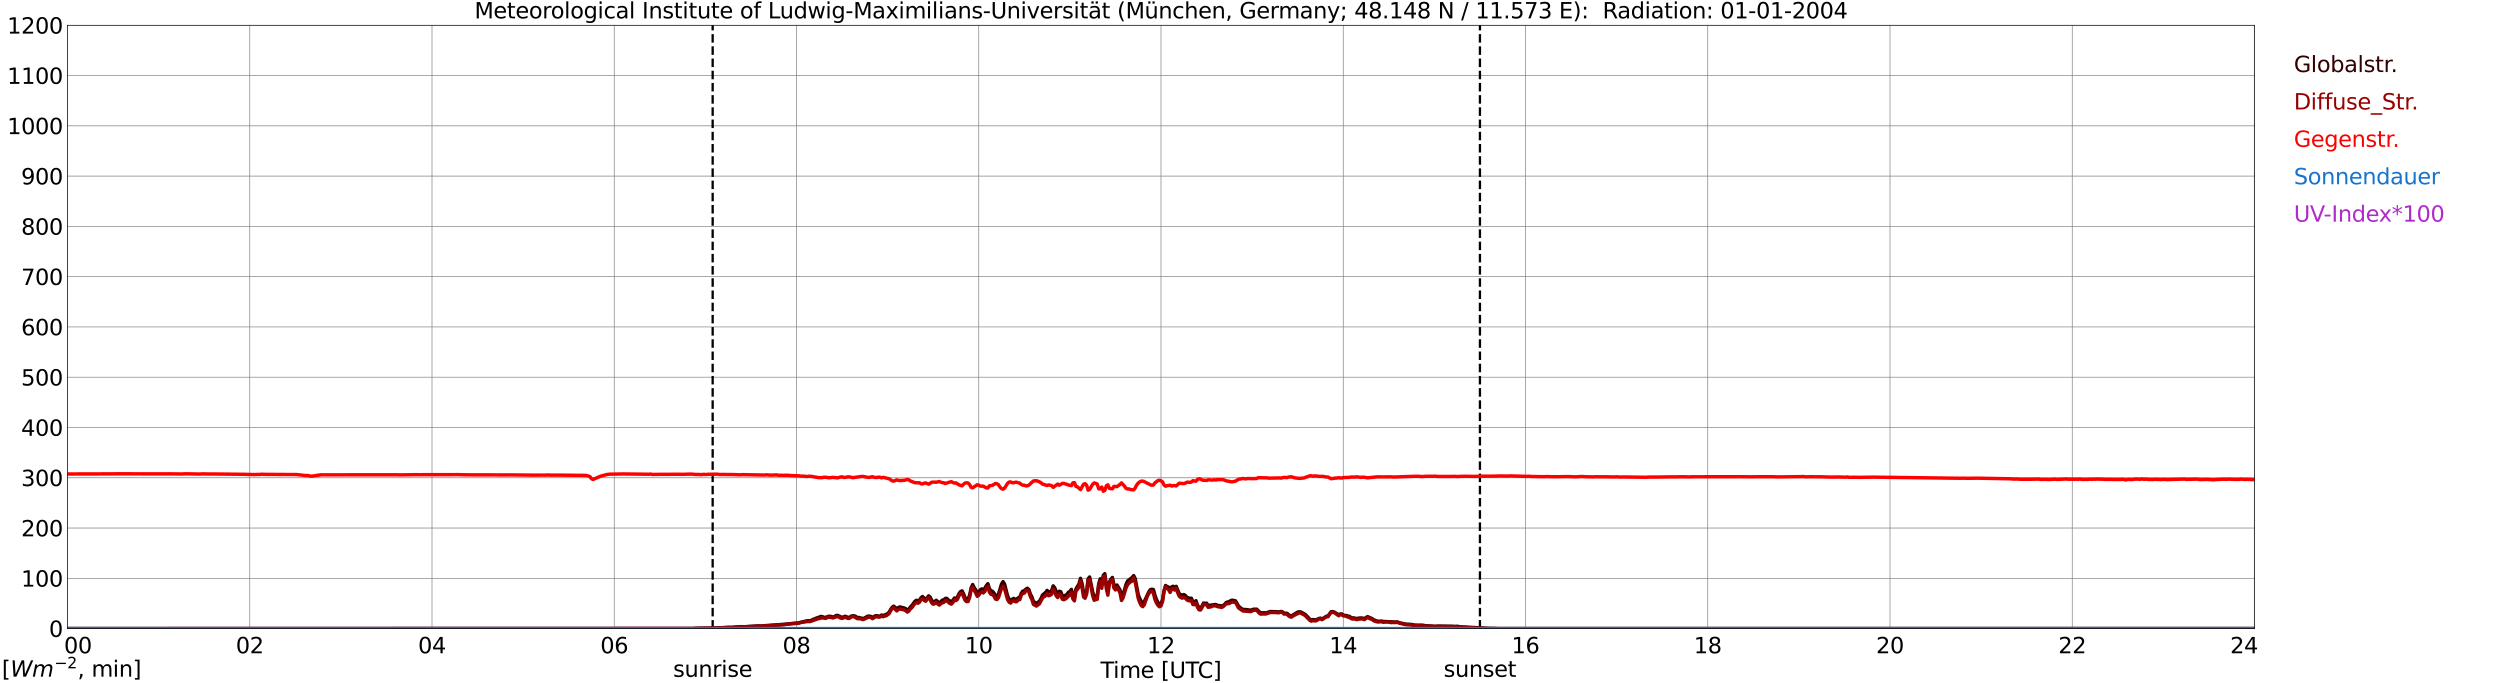 <?xml version="1.0" encoding="utf-8" standalone="no"?>
<!DOCTYPE svg PUBLIC "-//W3C//DTD SVG 1.1//EN"
  "http://www.w3.org/Graphics/SVG/1.1/DTD/svg11.dtd">
<svg xmlns:xlink="http://www.w3.org/1999/xlink" width="1085.4pt" height="296.64pt" viewBox="0 0 1085.4 296.64" xmlns="http://www.w3.org/2000/svg" version="1.1">
 <defs>
  <style type="text/css">*{stroke-linejoin: round; stroke-linecap: butt}</style>
 </defs>
 <g id="figure_1">
  <g id="patch_1">
   <path d="M 0 296.64 
L 1085.4 296.64 
L 1085.4 0 
L 0 0 
z
" style="fill: #ffffff"/>
  </g>
  <g id="axes_1">
   <g id="patch_2">
    <path d="M 29.306 272.909 
L 978.814 272.909 
L 978.814 10.976 
L 29.306 10.976 
z
" style="fill: #ffffff"/>
   </g>
   <g id="patch_3">
    <path d="M 978.814 272.909 
L 978.814 272.909 
L 978.814 10.976 
L 978.814 10.976 
z
" clip-path="url(#p86876ed44d)" style="fill: #d3d3d3; opacity: 0.25; stroke: #d3d3d3; stroke-linejoin: miter"/>
   </g>
   <g id="matplotlib.axis_1">
    <g id="xtick_1">
     <g id="line2d_1">
      <path d="M 29.306 272.909 
L 29.306 10.976 
" clip-path="url(#p86876ed44d)" style="fill: none; stroke: #808080; stroke-width: 0.3; stroke-linecap: square"/>
     </g>
     <g id="line2d_2"/>
     <g id="text_1">
      <!--    00 -->
      <g transform="translate(18.733 283.627) scale(0.095 -0.095)">
       <defs>
        <path id="DejaVuSans-20" transform="scale(0.016)"/>
        <path id="DejaVuSans-30" d="M 2034 4250 
Q 1547 4250 1301 3770 
Q 1056 3291 1056 2328 
Q 1056 1369 1301 889 
Q 1547 409 2034 409 
Q 2525 409 2770 889 
Q 3016 1369 3016 2328 
Q 3016 3291 2770 3770 
Q 2525 4250 2034 4250 
z
M 2034 4750 
Q 2819 4750 3233 4129 
Q 3647 3509 3647 2328 
Q 3647 1150 3233 529 
Q 2819 -91 2034 -91 
Q 1250 -91 836 529 
Q 422 1150 422 2328 
Q 422 3509 836 4129 
Q 1250 4750 2034 4750 
z
" transform="scale(0.016)"/>
       </defs>
       <use xlink:href="#DejaVuSans-20"/>
       <use xlink:href="#DejaVuSans-20" transform="translate(31.787 0)"/>
       <use xlink:href="#DejaVuSans-20" transform="translate(63.574 0)"/>
       <use xlink:href="#DejaVuSans-30" transform="translate(95.361 0)"/>
       <use xlink:href="#DejaVuSans-30" transform="translate(158.984 0)"/>
      </g>
     </g>
    </g>
    <g id="xtick_2">
     <g id="line2d_3">
      <path d="M 108.431 272.909 
L 108.431 10.976 
" clip-path="url(#p86876ed44d)" style="fill: none; stroke: #808080; stroke-width: 0.3; stroke-linecap: square"/>
     </g>
     <g id="line2d_4"/>
     <g id="text_2">
      <!-- 02 -->
      <g transform="translate(102.387 283.627) scale(0.095 -0.095)">
       <defs>
        <path id="DejaVuSans-32" d="M 1228 531 
L 3431 531 
L 3431 0 
L 469 0 
L 469 531 
Q 828 903 1448 1529 
Q 2069 2156 2228 2338 
Q 2531 2678 2651 2914 
Q 2772 3150 2772 3378 
Q 2772 3750 2511 3984 
Q 2250 4219 1831 4219 
Q 1534 4219 1204 4116 
Q 875 4013 500 3803 
L 500 4441 
Q 881 4594 1212 4672 
Q 1544 4750 1819 4750 
Q 2544 4750 2975 4387 
Q 3406 4025 3406 3419 
Q 3406 3131 3298 2873 
Q 3191 2616 2906 2266 
Q 2828 2175 2409 1742 
Q 1991 1309 1228 531 
z
" transform="scale(0.016)"/>
       </defs>
       <use xlink:href="#DejaVuSans-30"/>
       <use xlink:href="#DejaVuSans-32" transform="translate(63.623 0)"/>
      </g>
     </g>
    </g>
    <g id="xtick_3">
     <g id="line2d_5">
      <path d="M 187.557 272.909 
L 187.557 10.976 
" clip-path="url(#p86876ed44d)" style="fill: none; stroke: #808080; stroke-width: 0.3; stroke-linecap: square"/>
     </g>
     <g id="line2d_6"/>
     <g id="text_3">
      <!-- 04 -->
      <g transform="translate(181.513 283.627) scale(0.095 -0.095)">
       <defs>
        <path id="DejaVuSans-34" d="M 2419 4116 
L 825 1625 
L 2419 1625 
L 2419 4116 
z
M 2253 4666 
L 3047 4666 
L 3047 1625 
L 3713 1625 
L 3713 1100 
L 3047 1100 
L 3047 0 
L 2419 0 
L 2419 1100 
L 313 1100 
L 313 1709 
L 2253 4666 
z
" transform="scale(0.016)"/>
       </defs>
       <use xlink:href="#DejaVuSans-30"/>
       <use xlink:href="#DejaVuSans-34" transform="translate(63.623 0)"/>
      </g>
     </g>
    </g>
    <g id="xtick_4">
     <g id="line2d_7">
      <path d="M 266.683 272.909 
L 266.683 10.976 
" clip-path="url(#p86876ed44d)" style="fill: none; stroke: #808080; stroke-width: 0.3; stroke-linecap: square"/>
     </g>
     <g id="line2d_8"/>
     <g id="text_4">
      <!-- 06 -->
      <g transform="translate(260.638 283.627) scale(0.095 -0.095)">
       <defs>
        <path id="DejaVuSans-36" d="M 2113 2584 
Q 1688 2584 1439 2293 
Q 1191 2003 1191 1497 
Q 1191 994 1439 701 
Q 1688 409 2113 409 
Q 2538 409 2786 701 
Q 3034 994 3034 1497 
Q 3034 2003 2786 2293 
Q 2538 2584 2113 2584 
z
M 3366 4563 
L 3366 3988 
Q 3128 4100 2886 4159 
Q 2644 4219 2406 4219 
Q 1781 4219 1451 3797 
Q 1122 3375 1075 2522 
Q 1259 2794 1537 2939 
Q 1816 3084 2150 3084 
Q 2853 3084 3261 2657 
Q 3669 2231 3669 1497 
Q 3669 778 3244 343 
Q 2819 -91 2113 -91 
Q 1303 -91 875 529 
Q 447 1150 447 2328 
Q 447 3434 972 4092 
Q 1497 4750 2381 4750 
Q 2619 4750 2861 4703 
Q 3103 4656 3366 4563 
z
" transform="scale(0.016)"/>
       </defs>
       <use xlink:href="#DejaVuSans-30"/>
       <use xlink:href="#DejaVuSans-36" transform="translate(63.623 0)"/>
      </g>
     </g>
    </g>
    <g id="xtick_5">
     <g id="line2d_9">
      <path d="M 345.808 272.909 
L 345.808 10.976 
" clip-path="url(#p86876ed44d)" style="fill: none; stroke: #808080; stroke-width: 0.3; stroke-linecap: square"/>
     </g>
     <g id="line2d_10"/>
     <g id="text_5">
      <!-- 08 -->
      <g transform="translate(339.764 283.627) scale(0.095 -0.095)">
       <defs>
        <path id="DejaVuSans-38" d="M 2034 2216 
Q 1584 2216 1326 1975 
Q 1069 1734 1069 1313 
Q 1069 891 1326 650 
Q 1584 409 2034 409 
Q 2484 409 2743 651 
Q 3003 894 3003 1313 
Q 3003 1734 2745 1975 
Q 2488 2216 2034 2216 
z
M 1403 2484 
Q 997 2584 770 2862 
Q 544 3141 544 3541 
Q 544 4100 942 4425 
Q 1341 4750 2034 4750 
Q 2731 4750 3128 4425 
Q 3525 4100 3525 3541 
Q 3525 3141 3298 2862 
Q 3072 2584 2669 2484 
Q 3125 2378 3379 2068 
Q 3634 1759 3634 1313 
Q 3634 634 3220 271 
Q 2806 -91 2034 -91 
Q 1263 -91 848 271 
Q 434 634 434 1313 
Q 434 1759 690 2068 
Q 947 2378 1403 2484 
z
M 1172 3481 
Q 1172 3119 1398 2916 
Q 1625 2713 2034 2713 
Q 2441 2713 2670 2916 
Q 2900 3119 2900 3481 
Q 2900 3844 2670 4047 
Q 2441 4250 2034 4250 
Q 1625 4250 1398 4047 
Q 1172 3844 1172 3481 
z
" transform="scale(0.016)"/>
       </defs>
       <use xlink:href="#DejaVuSans-30"/>
       <use xlink:href="#DejaVuSans-38" transform="translate(63.623 0)"/>
      </g>
     </g>
    </g>
    <g id="xtick_6">
     <g id="line2d_11">
      <path d="M 424.934 272.909 
L 424.934 10.976 
" clip-path="url(#p86876ed44d)" style="fill: none; stroke: #808080; stroke-width: 0.3; stroke-linecap: square"/>
     </g>
     <g id="line2d_12"/>
     <g id="text_6">
      <!-- 10 -->
      <g transform="translate(418.89 283.627) scale(0.095 -0.095)">
       <defs>
        <path id="DejaVuSans-31" d="M 794 531 
L 1825 531 
L 1825 4091 
L 703 3866 
L 703 4441 
L 1819 4666 
L 2450 4666 
L 2450 531 
L 3481 531 
L 3481 0 
L 794 0 
L 794 531 
z
" transform="scale(0.016)"/>
       </defs>
       <use xlink:href="#DejaVuSans-31"/>
       <use xlink:href="#DejaVuSans-30" transform="translate(63.623 0)"/>
      </g>
     </g>
    </g>
    <g id="xtick_7">
     <g id="line2d_13">
      <path d="M 504.06 272.909 
L 504.06 10.976 
" clip-path="url(#p86876ed44d)" style="fill: none; stroke: #808080; stroke-width: 0.3; stroke-linecap: square"/>
     </g>
     <g id="line2d_14"/>
     <g id="text_7">
      <!-- 12 -->
      <g transform="translate(498.015 283.627) scale(0.095 -0.095)">
       <use xlink:href="#DejaVuSans-31"/>
       <use xlink:href="#DejaVuSans-32" transform="translate(63.623 0)"/>
      </g>
     </g>
    </g>
    <g id="xtick_8">
     <g id="line2d_15">
      <path d="M 583.185 272.909 
L 583.185 10.976 
" clip-path="url(#p86876ed44d)" style="fill: none; stroke: #808080; stroke-width: 0.3; stroke-linecap: square"/>
     </g>
     <g id="line2d_16"/>
     <g id="text_8">
      <!-- 14 -->
      <g transform="translate(577.141 283.627) scale(0.095 -0.095)">
       <use xlink:href="#DejaVuSans-31"/>
       <use xlink:href="#DejaVuSans-34" transform="translate(63.623 0)"/>
      </g>
     </g>
    </g>
    <g id="xtick_9">
     <g id="line2d_17">
      <path d="M 662.311 272.909 
L 662.311 10.976 
" clip-path="url(#p86876ed44d)" style="fill: none; stroke: #808080; stroke-width: 0.3; stroke-linecap: square"/>
     </g>
     <g id="line2d_18"/>
     <g id="text_9">
      <!-- 16 -->
      <g transform="translate(656.267 283.627) scale(0.095 -0.095)">
       <use xlink:href="#DejaVuSans-31"/>
       <use xlink:href="#DejaVuSans-36" transform="translate(63.623 0)"/>
      </g>
     </g>
    </g>
    <g id="xtick_10">
     <g id="line2d_19">
      <path d="M 741.437 272.909 
L 741.437 10.976 
" clip-path="url(#p86876ed44d)" style="fill: none; stroke: #808080; stroke-width: 0.3; stroke-linecap: square"/>
     </g>
     <g id="line2d_20"/>
     <g id="text_10">
      <!-- 18 -->
      <g transform="translate(735.392 283.627) scale(0.095 -0.095)">
       <use xlink:href="#DejaVuSans-31"/>
       <use xlink:href="#DejaVuSans-38" transform="translate(63.623 0)"/>
      </g>
     </g>
    </g>
    <g id="xtick_11">
     <g id="line2d_21">
      <path d="M 820.562 272.909 
L 820.562 10.976 
" clip-path="url(#p86876ed44d)" style="fill: none; stroke: #808080; stroke-width: 0.3; stroke-linecap: square"/>
     </g>
     <g id="line2d_22"/>
     <g id="text_11">
      <!-- 20 -->
      <g transform="translate(814.518 283.627) scale(0.095 -0.095)">
       <use xlink:href="#DejaVuSans-32"/>
       <use xlink:href="#DejaVuSans-30" transform="translate(63.623 0)"/>
      </g>
     </g>
    </g>
    <g id="xtick_12">
     <g id="line2d_23">
      <path d="M 899.688 272.909 
L 899.688 10.976 
" clip-path="url(#p86876ed44d)" style="fill: none; stroke: #808080; stroke-width: 0.3; stroke-linecap: square"/>
     </g>
     <g id="line2d_24"/>
     <g id="text_12">
      <!-- 22 -->
      <g transform="translate(893.644 283.627) scale(0.095 -0.095)">
       <use xlink:href="#DejaVuSans-32"/>
       <use xlink:href="#DejaVuSans-32" transform="translate(63.623 0)"/>
      </g>
     </g>
    </g>
    <g id="xtick_13">
     <g id="line2d_25">
      <path d="M 978.814 272.909 
L 978.814 10.976 
" clip-path="url(#p86876ed44d)" style="fill: none; stroke: #808080; stroke-width: 0.3; stroke-linecap: square"/>
     </g>
     <g id="line2d_26"/>
     <g id="text_13">
      <!-- 24    -->
      <g transform="translate(968.241 283.627) scale(0.095 -0.095)">
       <use xlink:href="#DejaVuSans-32"/>
       <use xlink:href="#DejaVuSans-34" transform="translate(63.623 0)"/>
       <use xlink:href="#DejaVuSans-20" transform="translate(127.246 0)"/>
       <use xlink:href="#DejaVuSans-20" transform="translate(159.033 0)"/>
       <use xlink:href="#DejaVuSans-20" transform="translate(190.82 0)"/>
      </g>
     </g>
    </g>
    <g id="text_14">
     <!-- Time [UTC] -->
     <g transform="translate(477.806 294.322) scale(0.095 -0.095)">
      <defs>
       <path id="DejaVuSans-54" d="M -19 4666 
L 3928 4666 
L 3928 4134 
L 2272 4134 
L 2272 0 
L 1638 0 
L 1638 4134 
L -19 4134 
L -19 4666 
z
" transform="scale(0.016)"/>
       <path id="DejaVuSans-69" d="M 603 3500 
L 1178 3500 
L 1178 0 
L 603 0 
L 603 3500 
z
M 603 4863 
L 1178 4863 
L 1178 4134 
L 603 4134 
L 603 4863 
z
" transform="scale(0.016)"/>
       <path id="DejaVuSans-6d" d="M 3328 2828 
Q 3544 3216 3844 3400 
Q 4144 3584 4550 3584 
Q 5097 3584 5394 3201 
Q 5691 2819 5691 2113 
L 5691 0 
L 5113 0 
L 5113 2094 
Q 5113 2597 4934 2840 
Q 4756 3084 4391 3084 
Q 3944 3084 3684 2787 
Q 3425 2491 3425 1978 
L 3425 0 
L 2847 0 
L 2847 2094 
Q 2847 2600 2669 2842 
Q 2491 3084 2119 3084 
Q 1678 3084 1418 2786 
Q 1159 2488 1159 1978 
L 1159 0 
L 581 0 
L 581 3500 
L 1159 3500 
L 1159 2956 
Q 1356 3278 1631 3431 
Q 1906 3584 2284 3584 
Q 2666 3584 2933 3390 
Q 3200 3197 3328 2828 
z
" transform="scale(0.016)"/>
       <path id="DejaVuSans-65" d="M 3597 1894 
L 3597 1613 
L 953 1613 
Q 991 1019 1311 708 
Q 1631 397 2203 397 
Q 2534 397 2845 478 
Q 3156 559 3463 722 
L 3463 178 
Q 3153 47 2828 -22 
Q 2503 -91 2169 -91 
Q 1331 -91 842 396 
Q 353 884 353 1716 
Q 353 2575 817 3079 
Q 1281 3584 2069 3584 
Q 2775 3584 3186 3129 
Q 3597 2675 3597 1894 
z
M 3022 2063 
Q 3016 2534 2758 2815 
Q 2500 3097 2075 3097 
Q 1594 3097 1305 2825 
Q 1016 2553 972 2059 
L 3022 2063 
z
" transform="scale(0.016)"/>
       <path id="DejaVuSans-5b" d="M 550 4863 
L 1875 4863 
L 1875 4416 
L 1125 4416 
L 1125 -397 
L 1875 -397 
L 1875 -844 
L 550 -844 
L 550 4863 
z
" transform="scale(0.016)"/>
       <path id="DejaVuSans-55" d="M 556 4666 
L 1191 4666 
L 1191 1831 
Q 1191 1081 1462 751 
Q 1734 422 2344 422 
Q 2950 422 3222 751 
Q 3494 1081 3494 1831 
L 3494 4666 
L 4128 4666 
L 4128 1753 
Q 4128 841 3676 375 
Q 3225 -91 2344 -91 
Q 1459 -91 1007 375 
Q 556 841 556 1753 
L 556 4666 
z
" transform="scale(0.016)"/>
       <path id="DejaVuSans-43" d="M 4122 4306 
L 4122 3641 
Q 3803 3938 3442 4084 
Q 3081 4231 2675 4231 
Q 1875 4231 1450 3742 
Q 1025 3253 1025 2328 
Q 1025 1406 1450 917 
Q 1875 428 2675 428 
Q 3081 428 3442 575 
Q 3803 722 4122 1019 
L 4122 359 
Q 3791 134 3420 21 
Q 3050 -91 2638 -91 
Q 1578 -91 968 557 
Q 359 1206 359 2328 
Q 359 3453 968 4101 
Q 1578 4750 2638 4750 
Q 3056 4750 3426 4639 
Q 3797 4528 4122 4306 
z
" transform="scale(0.016)"/>
       <path id="DejaVuSans-5d" d="M 1947 4863 
L 1947 -844 
L 622 -844 
L 622 -397 
L 1369 -397 
L 1369 4416 
L 622 4416 
L 622 4863 
L 1947 4863 
z
" transform="scale(0.016)"/>
      </defs>
      <use xlink:href="#DejaVuSans-54"/>
      <use xlink:href="#DejaVuSans-69" transform="translate(57.959 0)"/>
      <use xlink:href="#DejaVuSans-6d" transform="translate(85.742 0)"/>
      <use xlink:href="#DejaVuSans-65" transform="translate(183.154 0)"/>
      <use xlink:href="#DejaVuSans-20" transform="translate(244.678 0)"/>
      <use xlink:href="#DejaVuSans-5b" transform="translate(276.465 0)"/>
      <use xlink:href="#DejaVuSans-55" transform="translate(315.479 0)"/>
      <use xlink:href="#DejaVuSans-54" transform="translate(388.672 0)"/>
      <use xlink:href="#DejaVuSans-43" transform="translate(443.881 0)"/>
      <use xlink:href="#DejaVuSans-5d" transform="translate(513.705 0)"/>
     </g>
    </g>
   </g>
   <g id="matplotlib.axis_2">
    <g id="ytick_1">
     <g id="line2d_27">
      <path d="M 29.306 272.909 
L 978.814 272.909 
" clip-path="url(#p86876ed44d)" style="fill: none; stroke: #808080; stroke-width: 0.3; stroke-linecap: square"/>
     </g>
     <g id="line2d_28"/>
     <g id="text_15">
      <!-- 0 -->
      <g transform="translate(21.261 276.518) scale(0.095 -0.095)">
       <use xlink:href="#DejaVuSans-30"/>
      </g>
     </g>
    </g>
    <g id="ytick_2">
     <g id="line2d_29">
      <path d="M 29.306 251.081 
L 978.814 251.081 
" clip-path="url(#p86876ed44d)" style="fill: none; stroke: #808080; stroke-width: 0.3; stroke-linecap: square"/>
     </g>
     <g id="line2d_30"/>
     <g id="text_16">
      <!-- 100 -->
      <g transform="translate(9.173 254.69) scale(0.095 -0.095)">
       <use xlink:href="#DejaVuSans-31"/>
       <use xlink:href="#DejaVuSans-30" transform="translate(63.623 0)"/>
       <use xlink:href="#DejaVuSans-30" transform="translate(127.246 0)"/>
      </g>
     </g>
    </g>
    <g id="ytick_3">
     <g id="line2d_31">
      <path d="M 29.306 229.253 
L 978.814 229.253 
" clip-path="url(#p86876ed44d)" style="fill: none; stroke: #808080; stroke-width: 0.3; stroke-linecap: square"/>
     </g>
     <g id="line2d_32"/>
     <g id="text_17">
      <!-- 200 -->
      <g transform="translate(9.173 232.863) scale(0.095 -0.095)">
       <use xlink:href="#DejaVuSans-32"/>
       <use xlink:href="#DejaVuSans-30" transform="translate(63.623 0)"/>
       <use xlink:href="#DejaVuSans-30" transform="translate(127.246 0)"/>
      </g>
     </g>
    </g>
    <g id="ytick_4">
     <g id="line2d_33">
      <path d="M 29.306 207.426 
L 978.814 207.426 
" clip-path="url(#p86876ed44d)" style="fill: none; stroke: #808080; stroke-width: 0.3; stroke-linecap: square"/>
     </g>
     <g id="line2d_34"/>
     <g id="text_18">
      <!-- 300 -->
      <g transform="translate(9.173 211.035) scale(0.095 -0.095)">
       <defs>
        <path id="DejaVuSans-33" d="M 2597 2516 
Q 3050 2419 3304 2112 
Q 3559 1806 3559 1356 
Q 3559 666 3084 287 
Q 2609 -91 1734 -91 
Q 1441 -91 1130 -33 
Q 819 25 488 141 
L 488 750 
Q 750 597 1062 519 
Q 1375 441 1716 441 
Q 2309 441 2620 675 
Q 2931 909 2931 1356 
Q 2931 1769 2642 2001 
Q 2353 2234 1838 2234 
L 1294 2234 
L 1294 2753 
L 1863 2753 
Q 2328 2753 2575 2939 
Q 2822 3125 2822 3475 
Q 2822 3834 2567 4026 
Q 2313 4219 1838 4219 
Q 1578 4219 1281 4162 
Q 984 4106 628 3988 
L 628 4550 
Q 988 4650 1302 4700 
Q 1616 4750 1894 4750 
Q 2613 4750 3031 4423 
Q 3450 4097 3450 3541 
Q 3450 3153 3228 2886 
Q 3006 2619 2597 2516 
z
" transform="scale(0.016)"/>
       </defs>
       <use xlink:href="#DejaVuSans-33"/>
       <use xlink:href="#DejaVuSans-30" transform="translate(63.623 0)"/>
       <use xlink:href="#DejaVuSans-30" transform="translate(127.246 0)"/>
      </g>
     </g>
    </g>
    <g id="ytick_5">
     <g id="line2d_35">
      <path d="M 29.306 185.598 
L 978.814 185.598 
" clip-path="url(#p86876ed44d)" style="fill: none; stroke: #808080; stroke-width: 0.3; stroke-linecap: square"/>
     </g>
     <g id="line2d_36"/>
     <g id="text_19">
      <!-- 400 -->
      <g transform="translate(9.173 189.207) scale(0.095 -0.095)">
       <use xlink:href="#DejaVuSans-34"/>
       <use xlink:href="#DejaVuSans-30" transform="translate(63.623 0)"/>
       <use xlink:href="#DejaVuSans-30" transform="translate(127.246 0)"/>
      </g>
     </g>
    </g>
    <g id="ytick_6">
     <g id="line2d_37">
      <path d="M 29.306 163.77 
L 978.814 163.77 
" clip-path="url(#p86876ed44d)" style="fill: none; stroke: #808080; stroke-width: 0.3; stroke-linecap: square"/>
     </g>
     <g id="line2d_38"/>
     <g id="text_20">
      <!-- 500 -->
      <g transform="translate(9.173 167.379) scale(0.095 -0.095)">
       <defs>
        <path id="DejaVuSans-35" d="M 691 4666 
L 3169 4666 
L 3169 4134 
L 1269 4134 
L 1269 2991 
Q 1406 3038 1543 3061 
Q 1681 3084 1819 3084 
Q 2600 3084 3056 2656 
Q 3513 2228 3513 1497 
Q 3513 744 3044 326 
Q 2575 -91 1722 -91 
Q 1428 -91 1123 -41 
Q 819 9 494 109 
L 494 744 
Q 775 591 1075 516 
Q 1375 441 1709 441 
Q 2250 441 2565 725 
Q 2881 1009 2881 1497 
Q 2881 1984 2565 2268 
Q 2250 2553 1709 2553 
Q 1456 2553 1204 2497 
Q 953 2441 691 2322 
L 691 4666 
z
" transform="scale(0.016)"/>
       </defs>
       <use xlink:href="#DejaVuSans-35"/>
       <use xlink:href="#DejaVuSans-30" transform="translate(63.623 0)"/>
       <use xlink:href="#DejaVuSans-30" transform="translate(127.246 0)"/>
      </g>
     </g>
    </g>
    <g id="ytick_7">
     <g id="line2d_39">
      <path d="M 29.306 141.942 
L 978.814 141.942 
" clip-path="url(#p86876ed44d)" style="fill: none; stroke: #808080; stroke-width: 0.3; stroke-linecap: square"/>
     </g>
     <g id="line2d_40"/>
     <g id="text_21">
      <!-- 600 -->
      <g transform="translate(9.173 145.551) scale(0.095 -0.095)">
       <use xlink:href="#DejaVuSans-36"/>
       <use xlink:href="#DejaVuSans-30" transform="translate(63.623 0)"/>
       <use xlink:href="#DejaVuSans-30" transform="translate(127.246 0)"/>
      </g>
     </g>
    </g>
    <g id="ytick_8">
     <g id="line2d_41">
      <path d="M 29.306 120.114 
L 978.814 120.114 
" clip-path="url(#p86876ed44d)" style="fill: none; stroke: #808080; stroke-width: 0.3; stroke-linecap: square"/>
     </g>
     <g id="line2d_42"/>
     <g id="text_22">
      <!-- 700 -->
      <g transform="translate(9.173 123.724) scale(0.095 -0.095)">
       <defs>
        <path id="DejaVuSans-37" d="M 525 4666 
L 3525 4666 
L 3525 4397 
L 1831 0 
L 1172 0 
L 2766 4134 
L 525 4134 
L 525 4666 
z
" transform="scale(0.016)"/>
       </defs>
       <use xlink:href="#DejaVuSans-37"/>
       <use xlink:href="#DejaVuSans-30" transform="translate(63.623 0)"/>
       <use xlink:href="#DejaVuSans-30" transform="translate(127.246 0)"/>
      </g>
     </g>
    </g>
    <g id="ytick_9">
     <g id="line2d_43">
      <path d="M 29.306 98.287 
L 978.814 98.287 
" clip-path="url(#p86876ed44d)" style="fill: none; stroke: #808080; stroke-width: 0.3; stroke-linecap: square"/>
     </g>
     <g id="line2d_44"/>
     <g id="text_23">
      <!-- 800 -->
      <g transform="translate(9.173 101.896) scale(0.095 -0.095)">
       <use xlink:href="#DejaVuSans-38"/>
       <use xlink:href="#DejaVuSans-30" transform="translate(63.623 0)"/>
       <use xlink:href="#DejaVuSans-30" transform="translate(127.246 0)"/>
      </g>
     </g>
    </g>
    <g id="ytick_10">
     <g id="line2d_45">
      <path d="M 29.306 76.459 
L 978.814 76.459 
" clip-path="url(#p86876ed44d)" style="fill: none; stroke: #808080; stroke-width: 0.3; stroke-linecap: square"/>
     </g>
     <g id="line2d_46"/>
     <g id="text_24">
      <!-- 900 -->
      <g transform="translate(9.173 80.068) scale(0.095 -0.095)">
       <defs>
        <path id="DejaVuSans-39" d="M 703 97 
L 703 672 
Q 941 559 1184 500 
Q 1428 441 1663 441 
Q 2288 441 2617 861 
Q 2947 1281 2994 2138 
Q 2813 1869 2534 1725 
Q 2256 1581 1919 1581 
Q 1219 1581 811 2004 
Q 403 2428 403 3163 
Q 403 3881 828 4315 
Q 1253 4750 1959 4750 
Q 2769 4750 3195 4129 
Q 3622 3509 3622 2328 
Q 3622 1225 3098 567 
Q 2575 -91 1691 -91 
Q 1453 -91 1209 -44 
Q 966 3 703 97 
z
M 1959 2075 
Q 2384 2075 2632 2365 
Q 2881 2656 2881 3163 
Q 2881 3666 2632 3958 
Q 2384 4250 1959 4250 
Q 1534 4250 1286 3958 
Q 1038 3666 1038 3163 
Q 1038 2656 1286 2365 
Q 1534 2075 1959 2075 
z
" transform="scale(0.016)"/>
       </defs>
       <use xlink:href="#DejaVuSans-39"/>
       <use xlink:href="#DejaVuSans-30" transform="translate(63.623 0)"/>
       <use xlink:href="#DejaVuSans-30" transform="translate(127.246 0)"/>
      </g>
     </g>
    </g>
    <g id="ytick_11">
     <g id="line2d_47">
      <path d="M 29.306 54.631 
L 978.814 54.631 
" clip-path="url(#p86876ed44d)" style="fill: none; stroke: #808080; stroke-width: 0.3; stroke-linecap: square"/>
     </g>
     <g id="line2d_48"/>
     <g id="text_25">
      <!-- 1000 -->
      <g transform="translate(3.128 58.24) scale(0.095 -0.095)">
       <use xlink:href="#DejaVuSans-31"/>
       <use xlink:href="#DejaVuSans-30" transform="translate(63.623 0)"/>
       <use xlink:href="#DejaVuSans-30" transform="translate(127.246 0)"/>
       <use xlink:href="#DejaVuSans-30" transform="translate(190.869 0)"/>
      </g>
     </g>
    </g>
    <g id="ytick_12">
     <g id="line2d_49">
      <path d="M 29.306 32.803 
L 978.814 32.803 
" clip-path="url(#p86876ed44d)" style="fill: none; stroke: #808080; stroke-width: 0.3; stroke-linecap: square"/>
     </g>
     <g id="line2d_50"/>
     <g id="text_26">
      <!-- 1100 -->
      <g transform="translate(3.128 36.413) scale(0.095 -0.095)">
       <use xlink:href="#DejaVuSans-31"/>
       <use xlink:href="#DejaVuSans-31" transform="translate(63.623 0)"/>
       <use xlink:href="#DejaVuSans-30" transform="translate(127.246 0)"/>
       <use xlink:href="#DejaVuSans-30" transform="translate(190.869 0)"/>
      </g>
     </g>
    </g>
    <g id="ytick_13">
     <g id="line2d_51">
      <path d="M 29.306 10.976 
L 978.814 10.976 
" clip-path="url(#p86876ed44d)" style="fill: none; stroke: #808080; stroke-width: 0.3; stroke-linecap: square"/>
     </g>
     <g id="line2d_52"/>
     <g id="text_27">
      <!-- 1200 -->
      <g transform="translate(3.128 14.585) scale(0.095 -0.095)">
       <use xlink:href="#DejaVuSans-31"/>
       <use xlink:href="#DejaVuSans-32" transform="translate(63.623 0)"/>
       <use xlink:href="#DejaVuSans-30" transform="translate(127.246 0)"/>
       <use xlink:href="#DejaVuSans-30" transform="translate(190.869 0)"/>
      </g>
     </g>
    </g>
   </g>
   <g id="line2d_53">
    <path d="M 309.411 272.909 
L 309.411 10.976 
" clip-path="url(#p86876ed44d)" style="fill: none; stroke-dasharray: 3.7,1.6; stroke-dashoffset: 0; stroke: #000000"/>
   </g>
   <g id="line2d_54">
    <path d="M 642.53 272.909 
L 642.53 10.976 
" clip-path="url(#p86876ed44d)" style="fill: none; stroke-dasharray: 3.7,1.6; stroke-dashoffset: 0; stroke: #000000"/>
   </g>
   <g id="line2d_55">
    <path d="M 29.306 272.909 
L 300.971 272.909 
L 301.63 272.791 
L 306.246 272.708 
L 307.564 272.708 
L 310.861 272.627 
L 316.796 272.339 
L 317.455 272.381 
L 319.433 272.217 
L 322.071 272.053 
L 322.73 272.136 
L 329.324 271.726 
L 329.983 271.806 
L 335.258 271.398 
L 336.577 271.315 
L 337.896 271.235 
L 341.852 270.907 
L 345.808 270.497 
L 346.468 270.455 
L 350.424 269.515 
L 351.743 269.473 
L 352.402 269.268 
L 353.062 268.86 
L 353.721 268.696 
L 354.38 268.366 
L 355.699 267.917 
L 356.359 267.631 
L 357.018 267.712 
L 357.677 268 
L 358.337 268.08 
L 359.655 267.589 
L 360.315 267.548 
L 361.634 267.875 
L 362.293 267.712 
L 362.952 267.262 
L 363.612 267.14 
L 365.59 268.08 
L 366.909 267.548 
L 368.227 268.039 
L 368.887 268.039 
L 369.546 267.506 
L 370.206 267.343 
L 370.865 267.343 
L 371.524 267.631 
L 372.184 268.122 
L 372.843 268.08 
L 374.162 268.408 
L 374.821 268.572 
L 376.799 267.506 
L 377.459 267.506 
L 378.118 267.631 
L 378.777 268.08 
L 380.096 267.343 
L 380.756 267.303 
L 381.415 267.506 
L 382.074 267.506 
L 382.734 267.015 
L 383.393 267.262 
L 384.712 266.771 
L 385.371 266.36 
L 386.031 265.786 
L 386.69 264.599 
L 387.349 263.658 
L 388.009 263.167 
L 389.328 264.313 
L 389.987 263.822 
L 390.646 263.494 
L 391.965 263.822 
L 392.624 263.986 
L 393.284 264.313 
L 393.943 264.804 
L 394.603 264.477 
L 395.262 263.536 
L 395.921 262.879 
L 397.24 261.037 
L 397.899 260.626 
L 398.559 260.873 
L 399.218 260.546 
L 399.878 259.522 
L 400.537 258.989 
L 401.196 259.644 
L 401.856 260.096 
L 402.515 259.603 
L 403.175 258.703 
L 403.834 259.236 
L 404.493 260.626 
L 405.153 261.242 
L 405.812 261.159 
L 406.471 260.626 
L 407.79 261.774 
L 408.45 261.242 
L 409.109 260.546 
L 409.768 260.423 
L 410.428 259.808 
L 411.087 259.808 
L 411.746 260.504 
L 413.065 261.283 
L 413.725 260.587 
L 414.384 259.644 
L 415.043 259.849 
L 415.703 259.153 
L 416.362 257.76 
L 417.022 256.859 
L 417.681 256.531 
L 418.34 257.843 
L 419 259.522 
L 419.659 260.054 
L 420.318 260.013 
L 420.978 258.376 
L 421.637 255.18 
L 422.297 253.788 
L 422.956 255.1 
L 423.615 256.082 
L 424.275 257.391 
L 424.934 257.147 
L 425.593 256.082 
L 426.253 255.671 
L 426.912 255.999 
L 427.572 255.385 
L 428.231 254.24 
L 428.89 253.419 
L 429.55 255.508 
L 430.209 256.492 
L 430.869 256.695 
L 431.528 257.433 
L 432.187 258.62 
L 432.847 258.826 
L 433.506 257.924 
L 434.825 253.543 
L 435.484 252.519 
L 436.144 253.583 
L 437.462 258.743 
L 438.122 260.135 
L 438.781 260.709 
L 439.44 260.177 
L 440.1 259.808 
L 440.759 260.177 
L 441.419 260.135 
L 442.078 259.563 
L 442.737 259.275 
L 443.397 257.555 
L 444.056 256.614 
L 444.716 256.492 
L 445.375 255.796 
L 446.034 255.385 
L 446.694 255.96 
L 447.353 257.966 
L 448.012 259.153 
L 448.672 261.12 
L 449.991 261.98 
L 451.309 260.995 
L 451.969 259.808 
L 452.628 258.334 
L 453.947 257.228 
L 454.606 256.328 
L 455.266 257.064 
L 455.925 256.9 
L 456.584 256.409 
L 457.244 254.362 
L 457.903 255.139 
L 458.563 256.82 
L 459.222 257.966 
L 459.881 256.695 
L 460.541 256.9 
L 461.2 258.54 
L 461.859 258.867 
L 463.178 258.088 
L 463.838 257.147 
L 464.497 256.82 
L 465.156 255.877 
L 465.816 258.579 
L 466.475 259.563 
L 467.134 255.713 
L 468.453 253.502 
L 469.113 251.085 
L 469.772 253.338 
L 470.431 257.311 
L 471.091 258.293 
L 471.75 257.064 
L 472.409 251.291 
L 473.069 250.511 
L 474.388 256.942 
L 475.047 259.031 
L 476.366 258.579 
L 477.025 253.419 
L 477.685 251.291 
L 478.344 253.912 
L 479.003 249.776 
L 479.663 249.079 
L 480.322 253.912 
L 480.981 256.859 
L 481.641 252.722 
L 482.3 251.454 
L 482.96 250.717 
L 483.619 253.788 
L 484.278 254.648 
L 484.938 253.993 
L 486.256 256.123 
L 486.916 259.031 
L 487.575 257.883 
L 488.235 256.04 
L 488.894 253.665 
L 489.553 252.231 
L 491.532 250.717 
L 492.191 249.898 
L 492.85 251.168 
L 494.169 258.129 
L 494.828 259.808 
L 495.488 261.159 
L 496.147 261.816 
L 496.807 261.159 
L 498.785 256.942 
L 499.444 255.999 
L 500.103 255.796 
L 500.763 255.96 
L 501.422 258.415 
L 502.082 260.26 
L 502.741 261.611 
L 503.4 262.266 
L 504.06 261.98 
L 504.719 260.423 
L 505.379 256.531 
L 506.038 254.198 
L 506.697 254.648 
L 507.357 254.894 
L 508.016 255.877 
L 508.675 254.811 
L 509.335 254.525 
L 509.994 255.139 
L 510.654 254.567 
L 511.972 257.76 
L 512.632 258.171 
L 513.291 258.415 
L 513.95 258.129 
L 514.61 258.498 
L 515.269 259.317 
L 515.929 259.603 
L 516.588 259.727 
L 517.247 259.727 
L 517.907 261.2 
L 518.566 261.528 
L 519.226 260.792 
L 519.885 262.676 
L 520.544 263.739 
L 521.204 263.944 
L 521.863 263.126 
L 522.522 261.816 
L 523.182 262.019 
L 523.841 261.855 
L 524.501 262.879 
L 525.819 262.715 
L 527.797 262.429 
L 528.457 262.757 
L 529.116 262.92 
L 529.776 262.962 
L 530.435 263.126 
L 531.094 262.879 
L 531.754 262.307 
L 532.413 261.528 
L 533.732 261.2 
L 534.391 260.709 
L 535.051 260.587 
L 536.369 260.832 
L 537.029 261.855 
L 537.688 263.126 
L 539.007 264.232 
L 539.666 264.599 
L 540.985 264.64 
L 542.963 264.926 
L 544.282 264.477 
L 545.601 264.477 
L 546.919 265.786 
L 547.579 266.075 
L 548.898 266.033 
L 549.557 266.116 
L 551.535 265.5 
L 554.173 265.583 
L 554.832 265.664 
L 555.491 265.623 
L 556.151 265.459 
L 556.81 265.623 
L 557.47 266.197 
L 558.788 266.28 
L 560.107 267.384 
L 560.766 267.384 
L 562.745 266.155 
L 563.404 265.747 
L 564.063 265.623 
L 564.723 265.664 
L 566.701 266.771 
L 568.679 268.818 
L 569.338 269.226 
L 569.998 268.982 
L 571.317 269.146 
L 572.635 268.532 
L 573.295 268.366 
L 573.954 268.777 
L 575.932 267.506 
L 576.592 267.426 
L 577.91 265.623 
L 578.57 265.542 
L 579.229 265.706 
L 581.207 266.893 
L 581.867 266.566 
L 582.526 266.524 
L 583.185 267.098 
L 584.504 267.22 
L 585.164 267.467 
L 585.823 267.589 
L 586.482 268.039 
L 587.142 268.286 
L 587.801 268.286 
L 589.12 268.572 
L 589.779 268.366 
L 591.098 268.286 
L 592.417 268.532 
L 593.736 267.712 
L 595.714 268.572 
L 596.373 269.063 
L 597.692 269.595 
L 599.011 269.759 
L 599.67 269.595 
L 600.329 269.801 
L 605.604 270.047 
L 606.264 270.006 
L 606.923 270.086 
L 607.582 270.375 
L 610.22 270.946 
L 611.539 271.029 
L 612.858 271.11 
L 614.176 271.398 
L 617.473 271.398 
L 618.792 271.643 
L 620.111 271.726 
L 623.408 271.931 
L 624.067 271.806 
L 630.661 271.889 
L 631.98 271.97 
L 632.639 271.889 
L 633.958 272.136 
L 646.486 272.791 
L 649.123 272.83 
L 650.442 272.909 
L 978.154 272.909 
L 978.154 272.909 
" clip-path="url(#p86876ed44d)" style="fill: none; stroke: #330000; stroke-width: 1.5; stroke-linecap: square"/>
   </g>
   <g id="line2d_56">
    <path d="M 29.306 272.909 
L 302.289 272.828 
L 303.608 272.745 
L 310.861 272.662 
L 313.499 272.536 
L 314.818 272.536 
L 315.477 272.45 
L 317.455 272.494 
L 319.433 272.326 
L 321.411 272.282 
L 322.071 272.199 
L 322.73 272.241 
L 324.708 272.073 
L 328.665 271.905 
L 330.643 271.863 
L 332.621 271.654 
L 333.94 271.654 
L 340.533 271.235 
L 341.193 271.067 
L 342.512 270.94 
L 343.83 270.772 
L 346.468 270.645 
L 347.787 270.268 
L 350.424 269.849 
L 351.743 269.849 
L 355.04 268.674 
L 357.018 268.211 
L 358.337 268.506 
L 359.655 267.96 
L 360.974 268.129 
L 361.634 268.297 
L 363.612 267.624 
L 364.93 268.338 
L 365.59 268.506 
L 366.909 268.002 
L 368.227 268.506 
L 368.887 268.421 
L 369.546 267.875 
L 370.206 267.707 
L 370.865 267.792 
L 372.184 268.589 
L 373.502 268.631 
L 374.162 268.884 
L 374.821 269.008 
L 376.799 268.043 
L 377.459 267.96 
L 378.118 268.129 
L 378.777 268.589 
L 380.096 267.834 
L 380.756 267.751 
L 381.415 267.96 
L 382.074 267.875 
L 382.734 267.456 
L 383.393 267.751 
L 384.053 267.498 
L 384.712 267.371 
L 386.031 266.406 
L 386.69 265.147 
L 387.349 264.224 
L 388.009 263.846 
L 389.328 265.232 
L 389.987 264.643 
L 390.646 264.392 
L 392.624 264.811 
L 393.284 265.188 
L 393.943 265.734 
L 394.603 265.315 
L 395.262 264.35 
L 395.921 263.804 
L 397.24 261.958 
L 397.899 261.663 
L 398.559 261.914 
L 399.218 261.412 
L 399.878 260.277 
L 400.537 259.943 
L 401.196 260.657 
L 401.856 261.034 
L 403.175 259.48 
L 403.834 260.321 
L 404.493 261.748 
L 405.153 262.335 
L 405.812 262.082 
L 406.471 261.495 
L 407.131 262.25 
L 407.79 262.713 
L 408.45 262.126 
L 409.109 261.705 
L 409.768 261.537 
L 410.428 260.866 
L 411.087 260.823 
L 411.746 261.495 
L 412.406 261.999 
L 413.065 262.294 
L 413.725 261.537 
L 414.384 260.489 
L 415.043 260.74 
L 415.703 260.194 
L 416.362 258.64 
L 417.022 257.634 
L 417.681 257.592 
L 419 260.657 
L 419.659 261.203 
L 420.318 261.159 
L 420.978 259.354 
L 421.637 255.955 
L 422.297 254.905 
L 422.956 256.333 
L 423.615 257.466 
L 424.275 258.893 
L 424.934 258.43 
L 425.593 257.424 
L 426.253 257.003 
L 426.912 257.424 
L 427.572 256.752 
L 428.231 255.492 
L 428.89 254.611 
L 429.55 257.047 
L 430.209 258.011 
L 430.869 258.179 
L 431.528 258.767 
L 432.187 260.068 
L 432.847 260.277 
L 433.506 259.48 
L 434.825 255.366 
L 435.484 254.528 
L 436.144 255.702 
L 437.462 260.321 
L 438.122 261.412 
L 438.781 261.831 
L 439.44 260.991 
L 440.1 260.866 
L 440.759 261.244 
L 441.419 261.203 
L 442.078 260.445 
L 442.737 260.362 
L 443.397 258.389 
L 444.056 257.592 
L 444.716 257.507 
L 445.375 256.542 
L 446.034 256.206 
L 446.694 256.92 
L 447.353 259.02 
L 448.012 260.321 
L 448.672 262.418 
L 449.991 263.132 
L 451.309 262.126 
L 452.628 259.607 
L 453.287 259.061 
L 453.947 258.684 
L 454.606 257.675 
L 455.266 258.64 
L 455.925 258.43 
L 456.584 257.97 
L 457.244 255.746 
L 457.903 257.003 
L 458.563 258.684 
L 459.222 259.439 
L 459.881 257.885 
L 460.541 258.348 
L 461.2 260.153 
L 461.859 260.362 
L 462.519 260.068 
L 463.178 259.565 
L 463.838 258.852 
L 464.497 258.306 
L 465.156 257.215 
L 465.816 260.068 
L 466.475 260.866 
L 467.134 256.501 
L 467.794 255.87 
L 468.453 254.82 
L 469.113 252.177 
L 469.772 255.032 
L 470.431 259.144 
L 471.091 259.731 
L 471.75 258.053 
L 472.409 251.882 
L 473.069 251.714 
L 474.388 258.557 
L 475.047 260.613 
L 475.706 260.321 
L 476.366 260.194 
L 477.025 254.274 
L 477.685 252.386 
L 478.344 255.409 
L 479.003 250.413 
L 479.663 250.035 
L 480.322 255.578 
L 480.981 258.389 
L 481.641 253.268 
L 482.3 252.177 
L 482.96 251.59 
L 483.619 255.283 
L 484.278 256.123 
L 484.938 254.947 
L 485.597 256.038 
L 486.256 257.383 
L 486.916 260.698 
L 487.575 259.565 
L 488.894 255.241 
L 489.553 253.814 
L 490.872 252.554 
L 491.532 252.303 
L 492.191 250.876 
L 492.85 252.596 
L 494.169 259.731 
L 494.828 261.58 
L 495.488 262.923 
L 496.147 263.385 
L 496.807 262.545 
L 498.125 258.808 
L 498.785 257.592 
L 499.444 256.752 
L 500.103 256.878 
L 500.763 257.507 
L 501.422 260.236 
L 502.082 261.748 
L 502.741 262.84 
L 503.4 263.427 
L 504.06 263.049 
L 504.719 261.117 
L 505.379 256.669 
L 506.038 254.737 
L 507.357 256.038 
L 508.016 257.215 
L 508.675 255.787 
L 509.335 255.534 
L 509.994 256.165 
L 510.654 255.409 
L 511.313 257.339 
L 511.972 258.852 
L 512.632 259.439 
L 513.291 259.69 
L 513.95 259.354 
L 514.61 259.69 
L 515.269 260.404 
L 515.929 260.781 
L 516.588 260.866 
L 517.247 260.74 
L 517.907 262.46 
L 518.566 262.504 
L 519.226 261.663 
L 519.885 263.636 
L 520.544 264.728 
L 521.204 264.854 
L 521.863 263.804 
L 522.522 262.377 
L 523.182 262.545 
L 523.841 262.46 
L 524.501 263.678 
L 525.819 263.468 
L 526.479 263.049 
L 527.797 263.049 
L 528.457 263.342 
L 530.435 263.719 
L 531.094 263.342 
L 532.413 262.082 
L 533.073 262.126 
L 533.732 261.999 
L 534.391 261.58 
L 535.051 261.368 
L 536.369 261.537 
L 537.029 262.586 
L 537.688 263.931 
L 539.666 265.273 
L 542.963 265.524 
L 544.282 264.979 
L 544.941 264.896 
L 545.601 264.979 
L 546.919 266.448 
L 547.579 266.66 
L 548.238 266.533 
L 549.557 266.574 
L 551.535 265.902 
L 553.513 265.946 
L 554.173 265.946 
L 554.832 266.07 
L 555.491 265.946 
L 556.151 265.693 
L 556.81 265.946 
L 557.47 266.616 
L 558.129 266.574 
L 558.788 266.742 
L 559.448 267.371 
L 560.107 267.834 
L 560.766 267.917 
L 561.426 267.371 
L 564.063 266.114 
L 564.723 266.114 
L 565.382 266.574 
L 566.042 266.869 
L 566.701 267.33 
L 568.679 269.344 
L 569.338 269.68 
L 569.998 269.429 
L 570.657 269.554 
L 571.317 269.554 
L 571.976 269.22 
L 572.635 268.757 
L 573.295 268.631 
L 573.954 269.052 
L 575.932 267.751 
L 576.592 267.751 
L 577.251 266.66 
L 577.91 265.819 
L 579.229 265.946 
L 581.207 267.33 
L 581.867 266.869 
L 582.526 266.911 
L 583.185 267.371 
L 584.504 267.539 
L 585.164 267.917 
L 585.823 268.043 
L 586.482 268.506 
L 587.142 268.757 
L 587.801 268.716 
L 588.46 268.799 
L 589.12 269.008 
L 589.779 268.799 
L 591.098 268.716 
L 591.757 268.799 
L 592.417 269.008 
L 593.076 268.462 
L 593.736 268.085 
L 595.054 268.757 
L 595.714 268.884 
L 596.373 269.512 
L 597.692 269.934 
L 598.351 270.058 
L 599.67 269.89 
L 600.329 270.143 
L 600.989 270.143 
L 601.648 270.017 
L 602.967 270.058 
L 603.626 270.268 
L 604.286 270.311 
L 604.945 270.226 
L 605.604 270.311 
L 606.264 270.226 
L 606.923 270.268 
L 607.582 270.562 
L 610.22 271.191 
L 611.539 271.318 
L 612.198 271.276 
L 613.517 271.527 
L 614.836 271.612 
L 622.089 271.99 
L 630.661 272.073 
L 644.508 272.909 
L 645.827 272.909 
L 978.154 272.909 
L 978.154 272.909 
" clip-path="url(#p86876ed44d)" style="fill: none; stroke: #990000; stroke-width: 1.5; stroke-linecap: square"/>
   </g>
   <g id="line2d_57">
    <path d="M 29.306 205.802 
L 36.559 205.758 
L 38.537 205.773 
L 51.725 205.708 
L 71.506 205.736 
L 76.122 205.747 
L 78.759 205.791 
L 80.737 205.705 
L 86.672 205.812 
L 87.991 205.738 
L 90.628 205.793 
L 93.925 205.799 
L 105.794 205.919 
L 108.431 206 
L 111.069 206.022 
L 111.728 205.952 
L 112.388 206.002 
L 113.707 205.887 
L 115.025 205.95 
L 128.872 206.039 
L 132.829 206.476 
L 133.488 206.411 
L 134.807 206.729 
L 135.466 206.738 
L 138.104 206.312 
L 139.422 206.153 
L 172.391 206.146 
L 173.71 206.17 
L 178.985 206.111 
L 180.304 206.07 
L 181.623 206.103 
L 183.601 206.09 
L 190.195 206.09 
L 198.767 206.061 
L 201.404 206.133 
L 205.36 206.162 
L 219.867 206.194 
L 221.186 206.179 
L 232.395 206.295 
L 234.373 206.266 
L 237.011 206.273 
L 237.67 206.199 
L 238.989 206.293 
L 240.308 206.282 
L 244.923 206.295 
L 254.155 206.395 
L 254.814 206.485 
L 256.133 206.926 
L 256.792 207.862 
L 257.451 208.161 
L 258.77 207.591 
L 260.748 206.751 
L 263.386 206.031 
L 264.705 205.865 
L 267.342 205.821 
L 270.639 205.769 
L 281.849 205.898 
L 282.508 205.808 
L 283.167 206 
L 287.124 205.935 
L 290.42 205.93 
L 293.717 205.9 
L 295.696 205.933 
L 297.014 205.924 
L 298.992 205.852 
L 300.311 205.847 
L 302.289 206.005 
L 303.608 205.983 
L 304.267 206.074 
L 305.586 205.933 
L 306.246 206.035 
L 307.564 205.917 
L 311.521 205.86 
L 312.18 206 
L 313.499 205.989 
L 318.774 206.046 
L 320.752 206.12 
L 321.411 206.162 
L 322.071 206.061 
L 331.961 206.247 
L 332.621 206.138 
L 334.599 206.284 
L 337.236 206.186 
L 337.896 206.338 
L 339.874 206.356 
L 341.852 206.343 
L 344.49 206.528 
L 347.127 206.594 
L 347.787 206.751 
L 348.446 206.686 
L 350.424 206.889 
L 351.083 206.753 
L 352.402 206.825 
L 353.721 207.094 
L 355.699 207.399 
L 357.018 207.371 
L 357.677 207.205 
L 358.996 207.251 
L 359.655 207.445 
L 360.974 207.338 
L 361.634 207.244 
L 363.612 207.482 
L 364.93 207.1 
L 365.59 207.028 
L 366.249 207.257 
L 366.909 207.264 
L 368.227 207.035 
L 368.887 207.059 
L 370.206 207.393 
L 374.162 206.838 
L 374.821 206.865 
L 376.799 207.266 
L 377.459 207.275 
L 378.777 206.952 
L 379.437 207.247 
L 380.756 207.329 
L 381.415 207.129 
L 382.074 207.214 
L 382.734 207.469 
L 383.393 207.229 
L 386.031 207.862 
L 387.349 208.768 
L 388.009 208.899 
L 389.328 208.338 
L 389.987 208.55 
L 390.646 208.635 
L 392.624 208.521 
L 393.943 208.168 
L 394.603 208.347 
L 395.262 208.816 
L 397.24 209.58 
L 399.218 209.617 
L 399.878 210.04 
L 400.537 210.104 
L 401.196 209.798 
L 401.856 209.669 
L 403.175 210.193 
L 403.834 209.868 
L 404.493 209.346 
L 405.812 209.314 
L 406.471 209.364 
L 407.79 209.063 
L 409.109 209.593 
L 409.768 209.578 
L 410.428 209.92 
L 411.746 209.464 
L 413.065 209.126 
L 413.725 209.528 
L 414.384 209.728 
L 415.043 209.656 
L 416.362 210.508 
L 417.681 210.942 
L 418.34 210.222 
L 419 209.724 
L 419.659 209.584 
L 420.318 209.715 
L 420.978 210.412 
L 421.637 211.608 
L 422.297 211.782 
L 424.275 210.475 
L 424.934 210.641 
L 425.593 211.051 
L 426.912 211.066 
L 428.231 211.828 
L 428.89 211.872 
L 429.55 210.922 
L 430.869 210.726 
L 432.187 209.901 
L 432.847 210.008 
L 433.506 210.479 
L 434.165 211.464 
L 434.825 212.175 
L 435.484 212.394 
L 436.144 211.924 
L 437.462 209.844 
L 438.122 209.283 
L 438.781 209.218 
L 439.44 209.571 
L 440.1 209.586 
L 440.759 209.377 
L 441.419 209.368 
L 442.078 209.639 
L 442.737 209.715 
L 443.397 210.368 
L 444.056 210.647 
L 444.716 210.652 
L 445.375 210.973 
L 446.034 210.905 
L 446.694 210.612 
L 448.672 208.803 
L 449.991 208.698 
L 451.309 209.189 
L 451.969 209.606 
L 452.628 210.163 
L 454.606 210.791 
L 455.266 210.508 
L 456.584 210.846 
L 457.244 211.582 
L 459.222 210.165 
L 459.881 210.652 
L 460.541 210.337 
L 461.2 209.888 
L 461.859 209.855 
L 463.178 210.294 
L 463.838 210.567 
L 465.156 210.837 
L 465.816 209.621 
L 466.475 209.532 
L 467.134 211.176 
L 467.794 211.361 
L 469.113 212.599 
L 470.431 210.228 
L 471.091 209.984 
L 471.75 210.608 
L 472.409 212.813 
L 473.069 212.483 
L 474.388 210.254 
L 475.047 209.674 
L 475.706 209.833 
L 476.366 210.161 
L 477.025 212.241 
L 477.685 212.245 
L 478.344 211.466 
L 479.003 213.275 
L 479.663 212.898 
L 480.322 210.938 
L 480.981 210.477 
L 481.641 212.036 
L 482.3 212.169 
L 482.96 212.188 
L 483.619 211.167 
L 484.938 211.289 
L 486.256 210.32 
L 486.916 209.645 
L 488.235 211.112 
L 488.894 212.055 
L 489.553 212.291 
L 490.213 212.267 
L 490.872 212.566 
L 492.191 212.671 
L 492.85 211.865 
L 493.51 210.573 
L 494.169 209.728 
L 494.828 209.224 
L 495.488 208.888 
L 496.147 208.873 
L 496.807 209.087 
L 497.466 209.495 
L 498.785 210.11 
L 499.444 210.508 
L 500.103 210.667 
L 500.763 210.56 
L 501.422 209.643 
L 502.741 208.646 
L 503.4 208.493 
L 504.06 208.742 
L 504.719 209.222 
L 505.379 210.582 
L 506.038 211.097 
L 506.697 210.863 
L 508.016 210.643 
L 508.675 211.025 
L 509.335 210.85 
L 509.994 210.809 
L 510.654 210.992 
L 511.972 209.794 
L 513.95 209.958 
L 514.61 209.772 
L 515.269 209.381 
L 515.929 209.331 
L 516.588 209.423 
L 517.247 209.279 
L 517.907 208.696 
L 519.226 208.919 
L 519.885 208.152 
L 520.544 207.873 
L 521.204 207.986 
L 521.863 208.368 
L 522.522 208.534 
L 523.182 208.508 
L 523.841 208.628 
L 524.501 208.286 
L 526.479 208.443 
L 527.138 208.257 
L 527.797 208.436 
L 528.457 208.242 
L 531.094 208.235 
L 532.413 208.777 
L 533.732 208.999 
L 534.391 209.159 
L 535.051 209.176 
L 536.369 208.914 
L 537.688 208.104 
L 539.666 207.733 
L 540.985 207.928 
L 541.644 207.738 
L 542.963 207.777 
L 544.282 207.816 
L 545.601 207.744 
L 546.26 207.393 
L 550.216 207.474 
L 550.876 207.591 
L 555.491 207.504 
L 556.151 207.585 
L 557.47 207.262 
L 558.788 207.371 
L 559.448 207.092 
L 560.766 207.026 
L 562.085 207.456 
L 564.063 207.701 
L 566.042 207.524 
L 568.679 206.579 
L 569.338 206.579 
L 569.998 206.725 
L 571.317 206.622 
L 572.635 206.819 
L 574.613 206.825 
L 575.273 207.044 
L 576.592 207.122 
L 577.91 207.853 
L 579.889 207.567 
L 580.548 207.552 
L 581.207 207.36 
L 581.867 207.541 
L 582.526 207.55 
L 583.185 207.358 
L 585.164 207.286 
L 585.823 207.277 
L 586.482 207.129 
L 588.46 207.116 
L 589.12 207.026 
L 590.439 207.225 
L 591.098 207.253 
L 591.757 207.14 
L 593.076 207.332 
L 593.736 207.46 
L 597.692 207.041 
L 600.989 207.052 
L 604.286 207.02 
L 604.945 207.12 
L 612.198 206.854 
L 613.517 206.814 
L 615.495 206.769 
L 617.473 206.915 
L 618.792 206.795 
L 623.408 206.751 
L 624.067 206.858 
L 627.364 206.851 
L 628.683 206.865 
L 631.32 206.834 
L 631.98 206.819 
L 632.639 206.915 
L 633.958 206.817 
L 636.595 206.777 
L 639.892 206.838 
L 643.848 206.74 
L 648.464 206.727 
L 651.102 206.644 
L 654.399 206.688 
L 655.717 206.624 
L 662.97 206.827 
L 663.63 206.751 
L 664.949 206.878 
L 666.267 206.893 
L 668.905 206.945 
L 670.883 206.956 
L 671.542 206.893 
L 672.861 206.956 
L 675.499 206.987 
L 680.774 206.906 
L 684.071 207.035 
L 686.708 206.873 
L 688.027 206.963 
L 689.346 206.972 
L 690.005 207.046 
L 690.664 206.991 
L 691.324 207.059 
L 692.643 206.985 
L 693.961 207.009 
L 697.918 207.015 
L 699.896 207.059 
L 701.215 207.059 
L 701.874 207.002 
L 703.193 207.131 
L 704.511 207.081 
L 714.402 207.205 
L 716.38 207.116 
L 719.018 207.126 
L 725.612 207.033 
L 728.249 207.028 
L 730.227 206.998 
L 731.546 207.006 
L 733.524 207.059 
L 734.843 206.989 
L 736.162 206.993 
L 753.306 206.98 
L 754.624 206.95 
L 759.899 207.009 
L 764.515 206.976 
L 765.834 206.967 
L 769.79 206.982 
L 771.768 207.05 
L 782.318 206.93 
L 782.978 206.871 
L 783.637 207.013 
L 785.615 206.987 
L 787.593 206.991 
L 790.89 207.011 
L 794.847 207.135 
L 798.143 207.096 
L 801.44 207.177 
L 802.1 207.057 
L 802.759 207.227 
L 806.056 207.214 
L 807.375 207.247 
L 813.309 207.155 
L 850.894 207.637 
L 852.213 207.62 
L 853.531 207.633 
L 856.169 207.633 
L 858.147 207.598 
L 872.653 207.866 
L 874.632 208.032 
L 875.291 207.925 
L 876.61 208.052 
L 878.588 208.093 
L 879.907 208.065 
L 881.885 208.074 
L 885.182 207.997 
L 885.841 208.139 
L 888.479 208.122 
L 889.138 208.209 
L 892.435 208.039 
L 893.094 208.163 
L 896.391 207.991 
L 897.051 207.93 
L 897.71 208.056 
L 899.688 208.043 
L 900.347 208.096 
L 901.007 208.024 
L 902.326 208.096 
L 902.985 207.956 
L 903.644 208.135 
L 904.963 208.126 
L 906.282 208.15 
L 907.601 208.021 
L 908.26 208.12 
L 908.919 208.004 
L 909.579 208.063 
L 910.238 207.997 
L 911.557 208.017 
L 912.876 208.061 
L 914.194 208.141 
L 915.513 208.131 
L 919.469 208.189 
L 921.448 208.128 
L 922.107 208.155 
L 922.766 208.377 
L 924.085 208.131 
L 925.404 208.222 
L 927.382 207.989 
L 929.36 208.096 
L 930.02 207.893 
L 930.679 208.107 
L 931.998 208.017 
L 932.657 208.155 
L 934.635 208.192 
L 935.295 208.1 
L 938.592 208.209 
L 939.91 208.111 
L 940.57 208.235 
L 948.482 207.995 
L 949.142 208.135 
L 953.757 208.021 
L 955.076 208.189 
L 957.054 208.194 
L 957.714 208.124 
L 961.01 208.312 
L 962.329 208.192 
L 965.626 208.041 
L 966.285 208.133 
L 967.604 208.021 
L 969.582 208.115 
L 971.561 208.137 
L 972.22 208.131 
L 972.879 208.006 
L 974.198 208.124 
L 974.857 208.176 
L 975.517 208.072 
L 976.176 208.176 
L 976.836 208.104 
L 977.495 208.259 
L 978.154 208.24 
L 978.154 208.24 
" clip-path="url(#p86876ed44d)" style="fill: none; stroke: #ff0000; stroke-width: 1.5; stroke-linecap: square"/>
   </g>
   <g id="line2d_58">
    <path d="M 29.306 272.909 
L 978.154 272.909 
L 978.154 272.909 
" clip-path="url(#p86876ed44d)" style="fill: none; stroke: #1773cc; stroke-width: 1.5; stroke-linecap: square"/>
   </g>
   <g id="line2d_59">
    <path d="M 0 0 
" clip-path="url(#p86876ed44d)" style="fill: none; stroke: #b02bcc; stroke-width: 1.5; stroke-linecap: square"/>
   </g>
   <g id="patch_4">
    <path d="M 29.306 272.909 
L 29.306 10.976 
" style="fill: none; stroke: #000000; stroke-width: 0.3; stroke-linejoin: miter; stroke-linecap: square"/>
   </g>
   <g id="patch_5">
    <path d="M 978.814 272.909 
L 978.814 10.976 
" style="fill: none; stroke: #000000; stroke-width: 0.3; stroke-linejoin: miter; stroke-linecap: square"/>
   </g>
   <g id="patch_6">
    <path d="M 29.306 272.909 
L 978.814 272.909 
" style="fill: none; stroke: #000000; stroke-width: 0.3; stroke-linejoin: miter; stroke-linecap: square"/>
   </g>
   <g id="patch_7">
    <path d="M 29.306 10.976 
L 978.814 10.976 
" style="fill: none; stroke: #000000; stroke-width: 0.3; stroke-linejoin: miter; stroke-linecap: square"/>
   </g>
   <g id="text_28">
    <!-- sunrise -->
    <g transform="translate(292.246 293.863) scale(0.095 -0.095)">
     <defs>
      <path id="DejaVuSans-73" d="M 2834 3397 
L 2834 2853 
Q 2591 2978 2328 3040 
Q 2066 3103 1784 3103 
Q 1356 3103 1142 2972 
Q 928 2841 928 2578 
Q 928 2378 1081 2264 
Q 1234 2150 1697 2047 
L 1894 2003 
Q 2506 1872 2764 1633 
Q 3022 1394 3022 966 
Q 3022 478 2636 193 
Q 2250 -91 1575 -91 
Q 1294 -91 989 -36 
Q 684 19 347 128 
L 347 722 
Q 666 556 975 473 
Q 1284 391 1588 391 
Q 1994 391 2212 530 
Q 2431 669 2431 922 
Q 2431 1156 2273 1281 
Q 2116 1406 1581 1522 
L 1381 1569 
Q 847 1681 609 1914 
Q 372 2147 372 2553 
Q 372 3047 722 3315 
Q 1072 3584 1716 3584 
Q 2034 3584 2315 3537 
Q 2597 3491 2834 3397 
z
" transform="scale(0.016)"/>
      <path id="DejaVuSans-75" d="M 544 1381 
L 544 3500 
L 1119 3500 
L 1119 1403 
Q 1119 906 1312 657 
Q 1506 409 1894 409 
Q 2359 409 2629 706 
Q 2900 1003 2900 1516 
L 2900 3500 
L 3475 3500 
L 3475 0 
L 2900 0 
L 2900 538 
Q 2691 219 2414 64 
Q 2138 -91 1772 -91 
Q 1169 -91 856 284 
Q 544 659 544 1381 
z
M 1991 3584 
L 1991 3584 
z
" transform="scale(0.016)"/>
      <path id="DejaVuSans-6e" d="M 3513 2113 
L 3513 0 
L 2938 0 
L 2938 2094 
Q 2938 2591 2744 2837 
Q 2550 3084 2163 3084 
Q 1697 3084 1428 2787 
Q 1159 2491 1159 1978 
L 1159 0 
L 581 0 
L 581 3500 
L 1159 3500 
L 1159 2956 
Q 1366 3272 1645 3428 
Q 1925 3584 2291 3584 
Q 2894 3584 3203 3211 
Q 3513 2838 3513 2113 
z
" transform="scale(0.016)"/>
      <path id="DejaVuSans-72" d="M 2631 2963 
Q 2534 3019 2420 3045 
Q 2306 3072 2169 3072 
Q 1681 3072 1420 2755 
Q 1159 2438 1159 1844 
L 1159 0 
L 581 0 
L 581 3500 
L 1159 3500 
L 1159 2956 
Q 1341 3275 1631 3429 
Q 1922 3584 2338 3584 
Q 2397 3584 2469 3576 
Q 2541 3569 2628 3553 
L 2631 2963 
z
" transform="scale(0.016)"/>
     </defs>
     <use xlink:href="#DejaVuSans-73"/>
     <use xlink:href="#DejaVuSans-75" transform="translate(52.1 0)"/>
     <use xlink:href="#DejaVuSans-6e" transform="translate(115.479 0)"/>
     <use xlink:href="#DejaVuSans-72" transform="translate(178.857 0)"/>
     <use xlink:href="#DejaVuSans-69" transform="translate(219.971 0)"/>
     <use xlink:href="#DejaVuSans-73" transform="translate(247.754 0)"/>
     <use xlink:href="#DejaVuSans-65" transform="translate(299.854 0)"/>
    </g>
   </g>
   <g id="text_29">
    <!-- sunset -->
    <g transform="translate(626.775 293.863) scale(0.095 -0.095)">
     <defs>
      <path id="DejaVuSans-74" d="M 1172 4494 
L 1172 3500 
L 2356 3500 
L 2356 3053 
L 1172 3053 
L 1172 1153 
Q 1172 725 1289 603 
Q 1406 481 1766 481 
L 2356 481 
L 2356 0 
L 1766 0 
Q 1100 0 847 248 
Q 594 497 594 1153 
L 594 3053 
L 172 3053 
L 172 3500 
L 594 3500 
L 594 4494 
L 1172 4494 
z
" transform="scale(0.016)"/>
     </defs>
     <use xlink:href="#DejaVuSans-73"/>
     <use xlink:href="#DejaVuSans-75" transform="translate(52.1 0)"/>
     <use xlink:href="#DejaVuSans-6e" transform="translate(115.479 0)"/>
     <use xlink:href="#DejaVuSans-73" transform="translate(178.857 0)"/>
     <use xlink:href="#DejaVuSans-65" transform="translate(230.957 0)"/>
     <use xlink:href="#DejaVuSans-74" transform="translate(292.48 0)"/>
    </g>
   </g>
   <g id="text_30">
    <!-- [$Wm^{-2}$, min] -->
    <g transform="translate(0.821 293.863) scale(0.095 -0.095)">
     <defs>
      <path id="DejaVuSans-Oblique-57" d="M 616 4666 
L 1228 4666 
L 1453 697 
L 3213 4666 
L 3916 4666 
L 4147 697 
L 5888 4666 
L 6528 4666 
L 4453 0 
L 3659 0 
L 3444 3891 
L 1697 0 
L 903 0 
L 616 4666 
z
" transform="scale(0.016)"/>
      <path id="DejaVuSans-Oblique-6d" d="M 5747 2113 
L 5338 0 
L 4763 0 
L 5166 2094 
Q 5191 2228 5203 2325 
Q 5216 2422 5216 2491 
Q 5216 2772 5059 2928 
Q 4903 3084 4622 3084 
Q 4203 3084 3875 2770 
Q 3547 2456 3450 1953 
L 3066 0 
L 2491 0 
L 2900 2094 
Q 2925 2209 2937 2307 
Q 2950 2406 2950 2484 
Q 2950 2769 2794 2926 
Q 2638 3084 2363 3084 
Q 1938 3084 1609 2770 
Q 1281 2456 1184 1953 
L 800 0 
L 225 0 
L 909 3500 
L 1484 3500 
L 1375 2956 
Q 1609 3263 1923 3423 
Q 2238 3584 2597 3584 
Q 2978 3584 3223 3384 
Q 3469 3184 3519 2828 
Q 3781 3197 4126 3390 
Q 4472 3584 4856 3584 
Q 5306 3584 5551 3325 
Q 5797 3066 5797 2591 
Q 5797 2488 5784 2364 
Q 5772 2241 5747 2113 
z
" transform="scale(0.016)"/>
      <path id="DejaVuSans-2212" d="M 678 2272 
L 4684 2272 
L 4684 1741 
L 678 1741 
L 678 2272 
z
" transform="scale(0.016)"/>
      <path id="DejaVuSans-2c" d="M 750 794 
L 1409 794 
L 1409 256 
L 897 -744 
L 494 -744 
L 750 256 
L 750 794 
z
" transform="scale(0.016)"/>
     </defs>
     <use xlink:href="#DejaVuSans-5b" transform="translate(0 0.766)"/>
     <use xlink:href="#DejaVuSans-Oblique-57" transform="translate(39.014 0.766)"/>
     <use xlink:href="#DejaVuSans-Oblique-6d" transform="translate(137.891 0.766)"/>
     <use xlink:href="#DejaVuSans-2212" transform="translate(239.953 39.047) scale(0.7)"/>
     <use xlink:href="#DejaVuSans-32" transform="translate(298.605 39.047) scale(0.7)"/>
     <use xlink:href="#DejaVuSans-2c" transform="translate(345.875 0.766)"/>
     <use xlink:href="#DejaVuSans-20" transform="translate(377.663 0.766)"/>
     <use xlink:href="#DejaVuSans-6d" transform="translate(409.45 0.766)"/>
     <use xlink:href="#DejaVuSans-69" transform="translate(506.862 0.766)"/>
     <use xlink:href="#DejaVuSans-6e" transform="translate(534.645 0.766)"/>
     <use xlink:href="#DejaVuSans-5d" transform="translate(598.024 0.766)"/>
    </g>
   </g>
   <g id="text_31">
    <!-- Globalstr. -->
    <g style="fill: #330000" transform="translate(995.905 31.291) scale(0.095 -0.095)">
     <defs>
      <path id="DejaVuSans-47" d="M 3809 666 
L 3809 1919 
L 2778 1919 
L 2778 2438 
L 4434 2438 
L 4434 434 
Q 4069 175 3628 42 
Q 3188 -91 2688 -91 
Q 1594 -91 976 548 
Q 359 1188 359 2328 
Q 359 3472 976 4111 
Q 1594 4750 2688 4750 
Q 3144 4750 3555 4637 
Q 3966 4525 4313 4306 
L 4313 3634 
Q 3963 3931 3569 4081 
Q 3175 4231 2741 4231 
Q 1884 4231 1454 3753 
Q 1025 3275 1025 2328 
Q 1025 1384 1454 906 
Q 1884 428 2741 428 
Q 3075 428 3337 486 
Q 3600 544 3809 666 
z
" transform="scale(0.016)"/>
      <path id="DejaVuSans-6c" d="M 603 4863 
L 1178 4863 
L 1178 0 
L 603 0 
L 603 4863 
z
" transform="scale(0.016)"/>
      <path id="DejaVuSans-6f" d="M 1959 3097 
Q 1497 3097 1228 2736 
Q 959 2375 959 1747 
Q 959 1119 1226 758 
Q 1494 397 1959 397 
Q 2419 397 2687 759 
Q 2956 1122 2956 1747 
Q 2956 2369 2687 2733 
Q 2419 3097 1959 3097 
z
M 1959 3584 
Q 2709 3584 3137 3096 
Q 3566 2609 3566 1747 
Q 3566 888 3137 398 
Q 2709 -91 1959 -91 
Q 1206 -91 779 398 
Q 353 888 353 1747 
Q 353 2609 779 3096 
Q 1206 3584 1959 3584 
z
" transform="scale(0.016)"/>
      <path id="DejaVuSans-62" d="M 3116 1747 
Q 3116 2381 2855 2742 
Q 2594 3103 2138 3103 
Q 1681 3103 1420 2742 
Q 1159 2381 1159 1747 
Q 1159 1113 1420 752 
Q 1681 391 2138 391 
Q 2594 391 2855 752 
Q 3116 1113 3116 1747 
z
M 1159 2969 
Q 1341 3281 1617 3432 
Q 1894 3584 2278 3584 
Q 2916 3584 3314 3078 
Q 3713 2572 3713 1747 
Q 3713 922 3314 415 
Q 2916 -91 2278 -91 
Q 1894 -91 1617 61 
Q 1341 213 1159 525 
L 1159 0 
L 581 0 
L 581 4863 
L 1159 4863 
L 1159 2969 
z
" transform="scale(0.016)"/>
      <path id="DejaVuSans-61" d="M 2194 1759 
Q 1497 1759 1228 1600 
Q 959 1441 959 1056 
Q 959 750 1161 570 
Q 1363 391 1709 391 
Q 2188 391 2477 730 
Q 2766 1069 2766 1631 
L 2766 1759 
L 2194 1759 
z
M 3341 1997 
L 3341 0 
L 2766 0 
L 2766 531 
Q 2569 213 2275 61 
Q 1981 -91 1556 -91 
Q 1019 -91 701 211 
Q 384 513 384 1019 
Q 384 1609 779 1909 
Q 1175 2209 1959 2209 
L 2766 2209 
L 2766 2266 
Q 2766 2663 2505 2880 
Q 2244 3097 1772 3097 
Q 1472 3097 1187 3025 
Q 903 2953 641 2809 
L 641 3341 
Q 956 3463 1253 3523 
Q 1550 3584 1831 3584 
Q 2591 3584 2966 3190 
Q 3341 2797 3341 1997 
z
" transform="scale(0.016)"/>
      <path id="DejaVuSans-2e" d="M 684 794 
L 1344 794 
L 1344 0 
L 684 0 
L 684 794 
z
" transform="scale(0.016)"/>
     </defs>
     <use xlink:href="#DejaVuSans-47"/>
     <use xlink:href="#DejaVuSans-6c" transform="translate(77.49 0)"/>
     <use xlink:href="#DejaVuSans-6f" transform="translate(105.273 0)"/>
     <use xlink:href="#DejaVuSans-62" transform="translate(166.455 0)"/>
     <use xlink:href="#DejaVuSans-61" transform="translate(229.932 0)"/>
     <use xlink:href="#DejaVuSans-6c" transform="translate(291.211 0)"/>
     <use xlink:href="#DejaVuSans-73" transform="translate(318.994 0)"/>
     <use xlink:href="#DejaVuSans-74" transform="translate(371.094 0)"/>
     <use xlink:href="#DejaVuSans-72" transform="translate(410.303 0)"/>
     <use xlink:href="#DejaVuSans-2e" transform="translate(442.291 0)"/>
    </g>
   </g>
   <g id="text_32">
    <!-- Diffuse_Str. -->
    <g style="fill: #990000" transform="translate(995.905 47.531) scale(0.095 -0.095)">
     <defs>
      <path id="DejaVuSans-44" d="M 1259 4147 
L 1259 519 
L 2022 519 
Q 2988 519 3436 956 
Q 3884 1394 3884 2338 
Q 3884 3275 3436 3711 
Q 2988 4147 2022 4147 
L 1259 4147 
z
M 628 4666 
L 1925 4666 
Q 3281 4666 3915 4102 
Q 4550 3538 4550 2338 
Q 4550 1131 3912 565 
Q 3275 0 1925 0 
L 628 0 
L 628 4666 
z
" transform="scale(0.016)"/>
      <path id="DejaVuSans-66" d="M 2375 4863 
L 2375 4384 
L 1825 4384 
Q 1516 4384 1395 4259 
Q 1275 4134 1275 3809 
L 1275 3500 
L 2222 3500 
L 2222 3053 
L 1275 3053 
L 1275 0 
L 697 0 
L 697 3053 
L 147 3053 
L 147 3500 
L 697 3500 
L 697 3744 
Q 697 4328 969 4595 
Q 1241 4863 1831 4863 
L 2375 4863 
z
" transform="scale(0.016)"/>
      <path id="DejaVuSans-5f" d="M 3263 -1063 
L 3263 -1509 
L -63 -1509 
L -63 -1063 
L 3263 -1063 
z
" transform="scale(0.016)"/>
      <path id="DejaVuSans-53" d="M 3425 4513 
L 3425 3897 
Q 3066 4069 2747 4153 
Q 2428 4238 2131 4238 
Q 1616 4238 1336 4038 
Q 1056 3838 1056 3469 
Q 1056 3159 1242 3001 
Q 1428 2844 1947 2747 
L 2328 2669 
Q 3034 2534 3370 2195 
Q 3706 1856 3706 1288 
Q 3706 609 3251 259 
Q 2797 -91 1919 -91 
Q 1588 -91 1214 -16 
Q 841 59 441 206 
L 441 856 
Q 825 641 1194 531 
Q 1563 422 1919 422 
Q 2459 422 2753 634 
Q 3047 847 3047 1241 
Q 3047 1584 2836 1778 
Q 2625 1972 2144 2069 
L 1759 2144 
Q 1053 2284 737 2584 
Q 422 2884 422 3419 
Q 422 4038 858 4394 
Q 1294 4750 2059 4750 
Q 2388 4750 2728 4690 
Q 3069 4631 3425 4513 
z
" transform="scale(0.016)"/>
     </defs>
     <use xlink:href="#DejaVuSans-44"/>
     <use xlink:href="#DejaVuSans-69" transform="translate(77.002 0)"/>
     <use xlink:href="#DejaVuSans-66" transform="translate(104.785 0)"/>
     <use xlink:href="#DejaVuSans-66" transform="translate(139.99 0)"/>
     <use xlink:href="#DejaVuSans-75" transform="translate(175.195 0)"/>
     <use xlink:href="#DejaVuSans-73" transform="translate(238.574 0)"/>
     <use xlink:href="#DejaVuSans-65" transform="translate(290.674 0)"/>
     <use xlink:href="#DejaVuSans-5f" transform="translate(352.197 0)"/>
     <use xlink:href="#DejaVuSans-53" transform="translate(402.197 0)"/>
     <use xlink:href="#DejaVuSans-74" transform="translate(465.674 0)"/>
     <use xlink:href="#DejaVuSans-72" transform="translate(504.883 0)"/>
     <use xlink:href="#DejaVuSans-2e" transform="translate(536.871 0)"/>
    </g>
   </g>
   <g id="text_33">
    <!-- Gegenstr. -->
    <g style="fill: #ff0000" transform="translate(995.905 63.771) scale(0.095 -0.095)">
     <defs>
      <path id="DejaVuSans-67" d="M 2906 1791 
Q 2906 2416 2648 2759 
Q 2391 3103 1925 3103 
Q 1463 3103 1205 2759 
Q 947 2416 947 1791 
Q 947 1169 1205 825 
Q 1463 481 1925 481 
Q 2391 481 2648 825 
Q 2906 1169 2906 1791 
z
M 3481 434 
Q 3481 -459 3084 -895 
Q 2688 -1331 1869 -1331 
Q 1566 -1331 1297 -1286 
Q 1028 -1241 775 -1147 
L 775 -588 
Q 1028 -725 1275 -790 
Q 1522 -856 1778 -856 
Q 2344 -856 2625 -561 
Q 2906 -266 2906 331 
L 2906 616 
Q 2728 306 2450 153 
Q 2172 0 1784 0 
Q 1141 0 747 490 
Q 353 981 353 1791 
Q 353 2603 747 3093 
Q 1141 3584 1784 3584 
Q 2172 3584 2450 3431 
Q 2728 3278 2906 2969 
L 2906 3500 
L 3481 3500 
L 3481 434 
z
" transform="scale(0.016)"/>
     </defs>
     <use xlink:href="#DejaVuSans-47"/>
     <use xlink:href="#DejaVuSans-65" transform="translate(77.49 0)"/>
     <use xlink:href="#DejaVuSans-67" transform="translate(139.014 0)"/>
     <use xlink:href="#DejaVuSans-65" transform="translate(202.49 0)"/>
     <use xlink:href="#DejaVuSans-6e" transform="translate(264.014 0)"/>
     <use xlink:href="#DejaVuSans-73" transform="translate(327.393 0)"/>
     <use xlink:href="#DejaVuSans-74" transform="translate(379.492 0)"/>
     <use xlink:href="#DejaVuSans-72" transform="translate(418.701 0)"/>
     <use xlink:href="#DejaVuSans-2e" transform="translate(450.689 0)"/>
    </g>
   </g>
   <g id="text_34">
    <!-- Sonnendauer -->
    <g style="fill: #1773cc" transform="translate(995.905 80.01) scale(0.095 -0.095)">
     <defs>
      <path id="DejaVuSans-64" d="M 2906 2969 
L 2906 4863 
L 3481 4863 
L 3481 0 
L 2906 0 
L 2906 525 
Q 2725 213 2448 61 
Q 2172 -91 1784 -91 
Q 1150 -91 751 415 
Q 353 922 353 1747 
Q 353 2572 751 3078 
Q 1150 3584 1784 3584 
Q 2172 3584 2448 3432 
Q 2725 3281 2906 2969 
z
M 947 1747 
Q 947 1113 1208 752 
Q 1469 391 1925 391 
Q 2381 391 2643 752 
Q 2906 1113 2906 1747 
Q 2906 2381 2643 2742 
Q 2381 3103 1925 3103 
Q 1469 3103 1208 2742 
Q 947 2381 947 1747 
z
" transform="scale(0.016)"/>
     </defs>
     <use xlink:href="#DejaVuSans-53"/>
     <use xlink:href="#DejaVuSans-6f" transform="translate(63.477 0)"/>
     <use xlink:href="#DejaVuSans-6e" transform="translate(124.658 0)"/>
     <use xlink:href="#DejaVuSans-6e" transform="translate(188.037 0)"/>
     <use xlink:href="#DejaVuSans-65" transform="translate(251.416 0)"/>
     <use xlink:href="#DejaVuSans-6e" transform="translate(312.939 0)"/>
     <use xlink:href="#DejaVuSans-64" transform="translate(376.318 0)"/>
     <use xlink:href="#DejaVuSans-61" transform="translate(439.795 0)"/>
     <use xlink:href="#DejaVuSans-75" transform="translate(501.074 0)"/>
     <use xlink:href="#DejaVuSans-65" transform="translate(564.453 0)"/>
     <use xlink:href="#DejaVuSans-72" transform="translate(625.977 0)"/>
    </g>
   </g>
   <g id="text_35">
    <!-- UV-Index*100 -->
    <g style="fill: #b02bcc" transform="translate(995.905 96.25) scale(0.095 -0.095)">
     <defs>
      <path id="DejaVuSans-56" d="M 1831 0 
L 50 4666 
L 709 4666 
L 2188 738 
L 3669 4666 
L 4325 4666 
L 2547 0 
L 1831 0 
z
" transform="scale(0.016)"/>
      <path id="DejaVuSans-2d" d="M 313 2009 
L 1997 2009 
L 1997 1497 
L 313 1497 
L 313 2009 
z
" transform="scale(0.016)"/>
      <path id="DejaVuSans-49" d="M 628 4666 
L 1259 4666 
L 1259 0 
L 628 0 
L 628 4666 
z
" transform="scale(0.016)"/>
      <path id="DejaVuSans-78" d="M 3513 3500 
L 2247 1797 
L 3578 0 
L 2900 0 
L 1881 1375 
L 863 0 
L 184 0 
L 1544 1831 
L 300 3500 
L 978 3500 
L 1906 2253 
L 2834 3500 
L 3513 3500 
z
" transform="scale(0.016)"/>
      <path id="DejaVuSans-2a" d="M 3009 3897 
L 1888 3291 
L 3009 2681 
L 2828 2375 
L 1778 3009 
L 1778 1831 
L 1422 1831 
L 1422 3009 
L 372 2375 
L 191 2681 
L 1313 3291 
L 191 3897 
L 372 4206 
L 1422 3572 
L 1422 4750 
L 1778 4750 
L 1778 3572 
L 2828 4206 
L 3009 3897 
z
" transform="scale(0.016)"/>
     </defs>
     <use xlink:href="#DejaVuSans-55"/>
     <use xlink:href="#DejaVuSans-56" transform="translate(73.193 0)"/>
     <use xlink:href="#DejaVuSans-2d" transform="translate(135.727 0)"/>
     <use xlink:href="#DejaVuSans-49" transform="translate(171.811 0)"/>
     <use xlink:href="#DejaVuSans-6e" transform="translate(201.303 0)"/>
     <use xlink:href="#DejaVuSans-64" transform="translate(264.682 0)"/>
     <use xlink:href="#DejaVuSans-65" transform="translate(328.158 0)"/>
     <use xlink:href="#DejaVuSans-78" transform="translate(387.932 0)"/>
     <use xlink:href="#DejaVuSans-2a" transform="translate(447.111 0)"/>
     <use xlink:href="#DejaVuSans-31" transform="translate(497.111 0)"/>
     <use xlink:href="#DejaVuSans-30" transform="translate(560.734 0)"/>
     <use xlink:href="#DejaVuSans-30" transform="translate(624.357 0)"/>
    </g>
   </g>
   <g id="text_36">
    <!-- Meteorological Institute of Ludwig-Maximilians-Universität (München, Germany; 48.148 N / 11.573 E):  Radiation: 01-01-2004 -->
    <g transform="translate(206.01 7.976) scale(0.095 -0.095)">
     <defs>
      <path id="DejaVuSans-4d" d="M 628 4666 
L 1569 4666 
L 2759 1491 
L 3956 4666 
L 4897 4666 
L 4897 0 
L 4281 0 
L 4281 4097 
L 3078 897 
L 2444 897 
L 1241 4097 
L 1241 0 
L 628 0 
L 628 4666 
z
" transform="scale(0.016)"/>
      <path id="DejaVuSans-63" d="M 3122 3366 
L 3122 2828 
Q 2878 2963 2633 3030 
Q 2388 3097 2138 3097 
Q 1578 3097 1268 2742 
Q 959 2388 959 1747 
Q 959 1106 1268 751 
Q 1578 397 2138 397 
Q 2388 397 2633 464 
Q 2878 531 3122 666 
L 3122 134 
Q 2881 22 2623 -34 
Q 2366 -91 2075 -91 
Q 1284 -91 818 406 
Q 353 903 353 1747 
Q 353 2603 823 3093 
Q 1294 3584 2113 3584 
Q 2378 3584 2631 3529 
Q 2884 3475 3122 3366 
z
" transform="scale(0.016)"/>
      <path id="DejaVuSans-4c" d="M 628 4666 
L 1259 4666 
L 1259 531 
L 3531 531 
L 3531 0 
L 628 0 
L 628 4666 
z
" transform="scale(0.016)"/>
      <path id="DejaVuSans-77" d="M 269 3500 
L 844 3500 
L 1563 769 
L 2278 3500 
L 2956 3500 
L 3675 769 
L 4391 3500 
L 4966 3500 
L 4050 0 
L 3372 0 
L 2619 2869 
L 1863 0 
L 1184 0 
L 269 3500 
z
" transform="scale(0.016)"/>
      <path id="DejaVuSans-76" d="M 191 3500 
L 800 3500 
L 1894 563 
L 2988 3500 
L 3597 3500 
L 2284 0 
L 1503 0 
L 191 3500 
z
" transform="scale(0.016)"/>
      <path id="DejaVuSans-e4" d="M 2194 1759 
Q 1497 1759 1228 1600 
Q 959 1441 959 1056 
Q 959 750 1161 570 
Q 1363 391 1709 391 
Q 2188 391 2477 730 
Q 2766 1069 2766 1631 
L 2766 1759 
L 2194 1759 
z
M 3341 1997 
L 3341 0 
L 2766 0 
L 2766 531 
Q 2569 213 2275 61 
Q 1981 -91 1556 -91 
Q 1019 -91 701 211 
Q 384 513 384 1019 
Q 384 1609 779 1909 
Q 1175 2209 1959 2209 
L 2766 2209 
L 2766 2266 
Q 2766 2663 2505 2880 
Q 2244 3097 1772 3097 
Q 1472 3097 1187 3025 
Q 903 2953 641 2809 
L 641 3341 
Q 956 3463 1253 3523 
Q 1550 3584 1831 3584 
Q 2591 3584 2966 3190 
Q 3341 2797 3341 1997 
z
M 2150 4850 
L 2784 4850 
L 2784 4219 
L 2150 4219 
L 2150 4850 
z
M 928 4850 
L 1562 4850 
L 1562 4219 
L 928 4219 
L 928 4850 
z
" transform="scale(0.016)"/>
      <path id="DejaVuSans-28" d="M 1984 4856 
Q 1566 4138 1362 3434 
Q 1159 2731 1159 2009 
Q 1159 1288 1364 580 
Q 1569 -128 1984 -844 
L 1484 -844 
Q 1016 -109 783 600 
Q 550 1309 550 2009 
Q 550 2706 781 3412 
Q 1013 4119 1484 4856 
L 1984 4856 
z
" transform="scale(0.016)"/>
      <path id="DejaVuSans-fc" d="M 544 1381 
L 544 3500 
L 1119 3500 
L 1119 1403 
Q 1119 906 1312 657 
Q 1506 409 1894 409 
Q 2359 409 2629 706 
Q 2900 1003 2900 1516 
L 2900 3500 
L 3475 3500 
L 3475 0 
L 2900 0 
L 2900 538 
Q 2691 219 2414 64 
Q 2138 -91 1772 -91 
Q 1169 -91 856 284 
Q 544 659 544 1381 
z
M 1991 3584 
L 1991 3584 
z
M 2278 4850 
L 2912 4850 
L 2912 4219 
L 2278 4219 
L 2278 4850 
z
M 1056 4850 
L 1690 4850 
L 1690 4219 
L 1056 4219 
L 1056 4850 
z
" transform="scale(0.016)"/>
      <path id="DejaVuSans-68" d="M 3513 2113 
L 3513 0 
L 2938 0 
L 2938 2094 
Q 2938 2591 2744 2837 
Q 2550 3084 2163 3084 
Q 1697 3084 1428 2787 
Q 1159 2491 1159 1978 
L 1159 0 
L 581 0 
L 581 4863 
L 1159 4863 
L 1159 2956 
Q 1366 3272 1645 3428 
Q 1925 3584 2291 3584 
Q 2894 3584 3203 3211 
Q 3513 2838 3513 2113 
z
" transform="scale(0.016)"/>
      <path id="DejaVuSans-79" d="M 2059 -325 
Q 1816 -950 1584 -1140 
Q 1353 -1331 966 -1331 
L 506 -1331 
L 506 -850 
L 844 -850 
Q 1081 -850 1212 -737 
Q 1344 -625 1503 -206 
L 1606 56 
L 191 3500 
L 800 3500 
L 1894 763 
L 2988 3500 
L 3597 3500 
L 2059 -325 
z
" transform="scale(0.016)"/>
      <path id="DejaVuSans-3b" d="M 750 3309 
L 1409 3309 
L 1409 2516 
L 750 2516 
L 750 3309 
z
M 750 794 
L 1409 794 
L 1409 256 
L 897 -744 
L 494 -744 
L 750 256 
L 750 794 
z
" transform="scale(0.016)"/>
      <path id="DejaVuSans-4e" d="M 628 4666 
L 1478 4666 
L 3547 763 
L 3547 4666 
L 4159 4666 
L 4159 0 
L 3309 0 
L 1241 3903 
L 1241 0 
L 628 0 
L 628 4666 
z
" transform="scale(0.016)"/>
      <path id="DejaVuSans-2f" d="M 1625 4666 
L 2156 4666 
L 531 -594 
L 0 -594 
L 1625 4666 
z
" transform="scale(0.016)"/>
      <path id="DejaVuSans-45" d="M 628 4666 
L 3578 4666 
L 3578 4134 
L 1259 4134 
L 1259 2753 
L 3481 2753 
L 3481 2222 
L 1259 2222 
L 1259 531 
L 3634 531 
L 3634 0 
L 628 0 
L 628 4666 
z
" transform="scale(0.016)"/>
      <path id="DejaVuSans-29" d="M 513 4856 
L 1013 4856 
Q 1481 4119 1714 3412 
Q 1947 2706 1947 2009 
Q 1947 1309 1714 600 
Q 1481 -109 1013 -844 
L 513 -844 
Q 928 -128 1133 580 
Q 1338 1288 1338 2009 
Q 1338 2731 1133 3434 
Q 928 4138 513 4856 
z
" transform="scale(0.016)"/>
      <path id="DejaVuSans-3a" d="M 750 794 
L 1409 794 
L 1409 0 
L 750 0 
L 750 794 
z
M 750 3309 
L 1409 3309 
L 1409 2516 
L 750 2516 
L 750 3309 
z
" transform="scale(0.016)"/>
      <path id="DejaVuSans-52" d="M 2841 2188 
Q 3044 2119 3236 1894 
Q 3428 1669 3622 1275 
L 4263 0 
L 3584 0 
L 2988 1197 
Q 2756 1666 2539 1819 
Q 2322 1972 1947 1972 
L 1259 1972 
L 1259 0 
L 628 0 
L 628 4666 
L 2053 4666 
Q 2853 4666 3247 4331 
Q 3641 3997 3641 3322 
Q 3641 2881 3436 2590 
Q 3231 2300 2841 2188 
z
M 1259 4147 
L 1259 2491 
L 2053 2491 
Q 2509 2491 2742 2702 
Q 2975 2913 2975 3322 
Q 2975 3731 2742 3939 
Q 2509 4147 2053 4147 
L 1259 4147 
z
" transform="scale(0.016)"/>
     </defs>
     <use xlink:href="#DejaVuSans-4d"/>
     <use xlink:href="#DejaVuSans-65" transform="translate(86.279 0)"/>
     <use xlink:href="#DejaVuSans-74" transform="translate(147.803 0)"/>
     <use xlink:href="#DejaVuSans-65" transform="translate(187.012 0)"/>
     <use xlink:href="#DejaVuSans-6f" transform="translate(248.535 0)"/>
     <use xlink:href="#DejaVuSans-72" transform="translate(309.717 0)"/>
     <use xlink:href="#DejaVuSans-6f" transform="translate(348.58 0)"/>
     <use xlink:href="#DejaVuSans-6c" transform="translate(409.762 0)"/>
     <use xlink:href="#DejaVuSans-6f" transform="translate(437.545 0)"/>
     <use xlink:href="#DejaVuSans-67" transform="translate(498.727 0)"/>
     <use xlink:href="#DejaVuSans-69" transform="translate(562.203 0)"/>
     <use xlink:href="#DejaVuSans-63" transform="translate(589.986 0)"/>
     <use xlink:href="#DejaVuSans-61" transform="translate(644.967 0)"/>
     <use xlink:href="#DejaVuSans-6c" transform="translate(706.246 0)"/>
     <use xlink:href="#DejaVuSans-20" transform="translate(734.029 0)"/>
     <use xlink:href="#DejaVuSans-49" transform="translate(765.816 0)"/>
     <use xlink:href="#DejaVuSans-6e" transform="translate(795.309 0)"/>
     <use xlink:href="#DejaVuSans-73" transform="translate(858.688 0)"/>
     <use xlink:href="#DejaVuSans-74" transform="translate(910.787 0)"/>
     <use xlink:href="#DejaVuSans-69" transform="translate(949.996 0)"/>
     <use xlink:href="#DejaVuSans-74" transform="translate(977.779 0)"/>
     <use xlink:href="#DejaVuSans-75" transform="translate(1016.988 0)"/>
     <use xlink:href="#DejaVuSans-74" transform="translate(1080.367 0)"/>
     <use xlink:href="#DejaVuSans-65" transform="translate(1119.576 0)"/>
     <use xlink:href="#DejaVuSans-20" transform="translate(1181.1 0)"/>
     <use xlink:href="#DejaVuSans-6f" transform="translate(1212.887 0)"/>
     <use xlink:href="#DejaVuSans-66" transform="translate(1274.068 0)"/>
     <use xlink:href="#DejaVuSans-20" transform="translate(1309.273 0)"/>
     <use xlink:href="#DejaVuSans-4c" transform="translate(1341.061 0)"/>
     <use xlink:href="#DejaVuSans-75" transform="translate(1395.023 0)"/>
     <use xlink:href="#DejaVuSans-64" transform="translate(1458.402 0)"/>
     <use xlink:href="#DejaVuSans-77" transform="translate(1521.879 0)"/>
     <use xlink:href="#DejaVuSans-69" transform="translate(1603.666 0)"/>
     <use xlink:href="#DejaVuSans-67" transform="translate(1631.449 0)"/>
     <use xlink:href="#DejaVuSans-2d" transform="translate(1694.926 0)"/>
     <use xlink:href="#DejaVuSans-4d" transform="translate(1731.01 0)"/>
     <use xlink:href="#DejaVuSans-61" transform="translate(1817.289 0)"/>
     <use xlink:href="#DejaVuSans-78" transform="translate(1878.568 0)"/>
     <use xlink:href="#DejaVuSans-69" transform="translate(1937.748 0)"/>
     <use xlink:href="#DejaVuSans-6d" transform="translate(1965.531 0)"/>
     <use xlink:href="#DejaVuSans-69" transform="translate(2062.943 0)"/>
     <use xlink:href="#DejaVuSans-6c" transform="translate(2090.727 0)"/>
     <use xlink:href="#DejaVuSans-69" transform="translate(2118.51 0)"/>
     <use xlink:href="#DejaVuSans-61" transform="translate(2146.293 0)"/>
     <use xlink:href="#DejaVuSans-6e" transform="translate(2207.572 0)"/>
     <use xlink:href="#DejaVuSans-73" transform="translate(2270.951 0)"/>
     <use xlink:href="#DejaVuSans-2d" transform="translate(2323.051 0)"/>
     <use xlink:href="#DejaVuSans-55" transform="translate(2359.135 0)"/>
     <use xlink:href="#DejaVuSans-6e" transform="translate(2432.328 0)"/>
     <use xlink:href="#DejaVuSans-69" transform="translate(2495.707 0)"/>
     <use xlink:href="#DejaVuSans-76" transform="translate(2523.49 0)"/>
     <use xlink:href="#DejaVuSans-65" transform="translate(2582.67 0)"/>
     <use xlink:href="#DejaVuSans-72" transform="translate(2644.193 0)"/>
     <use xlink:href="#DejaVuSans-73" transform="translate(2685.307 0)"/>
     <use xlink:href="#DejaVuSans-69" transform="translate(2737.406 0)"/>
     <use xlink:href="#DejaVuSans-74" transform="translate(2765.189 0)"/>
     <use xlink:href="#DejaVuSans-e4" transform="translate(2804.398 0)"/>
     <use xlink:href="#DejaVuSans-74" transform="translate(2865.678 0)"/>
     <use xlink:href="#DejaVuSans-20" transform="translate(2904.887 0)"/>
     <use xlink:href="#DejaVuSans-28" transform="translate(2936.674 0)"/>
     <use xlink:href="#DejaVuSans-4d" transform="translate(2975.688 0)"/>
     <use xlink:href="#DejaVuSans-fc" transform="translate(3061.967 0)"/>
     <use xlink:href="#DejaVuSans-6e" transform="translate(3125.346 0)"/>
     <use xlink:href="#DejaVuSans-63" transform="translate(3188.725 0)"/>
     <use xlink:href="#DejaVuSans-68" transform="translate(3243.705 0)"/>
     <use xlink:href="#DejaVuSans-65" transform="translate(3307.084 0)"/>
     <use xlink:href="#DejaVuSans-6e" transform="translate(3368.607 0)"/>
     <use xlink:href="#DejaVuSans-2c" transform="translate(3431.986 0)"/>
     <use xlink:href="#DejaVuSans-20" transform="translate(3463.773 0)"/>
     <use xlink:href="#DejaVuSans-47" transform="translate(3495.561 0)"/>
     <use xlink:href="#DejaVuSans-65" transform="translate(3573.051 0)"/>
     <use xlink:href="#DejaVuSans-72" transform="translate(3634.574 0)"/>
     <use xlink:href="#DejaVuSans-6d" transform="translate(3673.938 0)"/>
     <use xlink:href="#DejaVuSans-61" transform="translate(3771.35 0)"/>
     <use xlink:href="#DejaVuSans-6e" transform="translate(3832.629 0)"/>
     <use xlink:href="#DejaVuSans-79" transform="translate(3896.008 0)"/>
     <use xlink:href="#DejaVuSans-3b" transform="translate(3955.188 0)"/>
     <use xlink:href="#DejaVuSans-20" transform="translate(3988.879 0)"/>
     <use xlink:href="#DejaVuSans-34" transform="translate(4020.666 0)"/>
     <use xlink:href="#DejaVuSans-38" transform="translate(4084.289 0)"/>
     <use xlink:href="#DejaVuSans-2e" transform="translate(4147.912 0)"/>
     <use xlink:href="#DejaVuSans-31" transform="translate(4179.699 0)"/>
     <use xlink:href="#DejaVuSans-34" transform="translate(4243.322 0)"/>
     <use xlink:href="#DejaVuSans-38" transform="translate(4306.945 0)"/>
     <use xlink:href="#DejaVuSans-20" transform="translate(4370.568 0)"/>
     <use xlink:href="#DejaVuSans-4e" transform="translate(4402.355 0)"/>
     <use xlink:href="#DejaVuSans-20" transform="translate(4477.16 0)"/>
     <use xlink:href="#DejaVuSans-2f" transform="translate(4508.947 0)"/>
     <use xlink:href="#DejaVuSans-20" transform="translate(4542.639 0)"/>
     <use xlink:href="#DejaVuSans-31" transform="translate(4574.426 0)"/>
     <use xlink:href="#DejaVuSans-31" transform="translate(4638.049 0)"/>
     <use xlink:href="#DejaVuSans-2e" transform="translate(4701.672 0)"/>
     <use xlink:href="#DejaVuSans-35" transform="translate(4733.459 0)"/>
     <use xlink:href="#DejaVuSans-37" transform="translate(4797.082 0)"/>
     <use xlink:href="#DejaVuSans-33" transform="translate(4860.705 0)"/>
     <use xlink:href="#DejaVuSans-20" transform="translate(4924.328 0)"/>
     <use xlink:href="#DejaVuSans-45" transform="translate(4956.115 0)"/>
     <use xlink:href="#DejaVuSans-29" transform="translate(5019.299 0)"/>
     <use xlink:href="#DejaVuSans-3a" transform="translate(5058.312 0)"/>
     <use xlink:href="#DejaVuSans-20" transform="translate(5092.004 0)"/>
     <use xlink:href="#DejaVuSans-20" transform="translate(5123.791 0)"/>
     <use xlink:href="#DejaVuSans-52" transform="translate(5155.578 0)"/>
     <use xlink:href="#DejaVuSans-61" transform="translate(5222.811 0)"/>
     <use xlink:href="#DejaVuSans-64" transform="translate(5284.09 0)"/>
     <use xlink:href="#DejaVuSans-69" transform="translate(5347.566 0)"/>
     <use xlink:href="#DejaVuSans-61" transform="translate(5375.35 0)"/>
     <use xlink:href="#DejaVuSans-74" transform="translate(5436.629 0)"/>
     <use xlink:href="#DejaVuSans-69" transform="translate(5475.838 0)"/>
     <use xlink:href="#DejaVuSans-6f" transform="translate(5503.621 0)"/>
     <use xlink:href="#DejaVuSans-6e" transform="translate(5564.803 0)"/>
     <use xlink:href="#DejaVuSans-3a" transform="translate(5628.182 0)"/>
     <use xlink:href="#DejaVuSans-20" transform="translate(5661.873 0)"/>
     <use xlink:href="#DejaVuSans-30" transform="translate(5693.66 0)"/>
     <use xlink:href="#DejaVuSans-31" transform="translate(5757.283 0)"/>
     <use xlink:href="#DejaVuSans-2d" transform="translate(5820.906 0)"/>
     <use xlink:href="#DejaVuSans-30" transform="translate(5856.99 0)"/>
     <use xlink:href="#DejaVuSans-31" transform="translate(5920.613 0)"/>
     <use xlink:href="#DejaVuSans-2d" transform="translate(5984.236 0)"/>
     <use xlink:href="#DejaVuSans-32" transform="translate(6020.32 0)"/>
     <use xlink:href="#DejaVuSans-30" transform="translate(6083.943 0)"/>
     <use xlink:href="#DejaVuSans-30" transform="translate(6147.566 0)"/>
     <use xlink:href="#DejaVuSans-34" transform="translate(6211.189 0)"/>
    </g>
   </g>
  </g>
 </g>
 <defs>
  <clipPath id="p86876ed44d">
   <rect x="29.306" y="10.976" width="949.508" height="261.933"/>
  </clipPath>
 </defs>
</svg>
